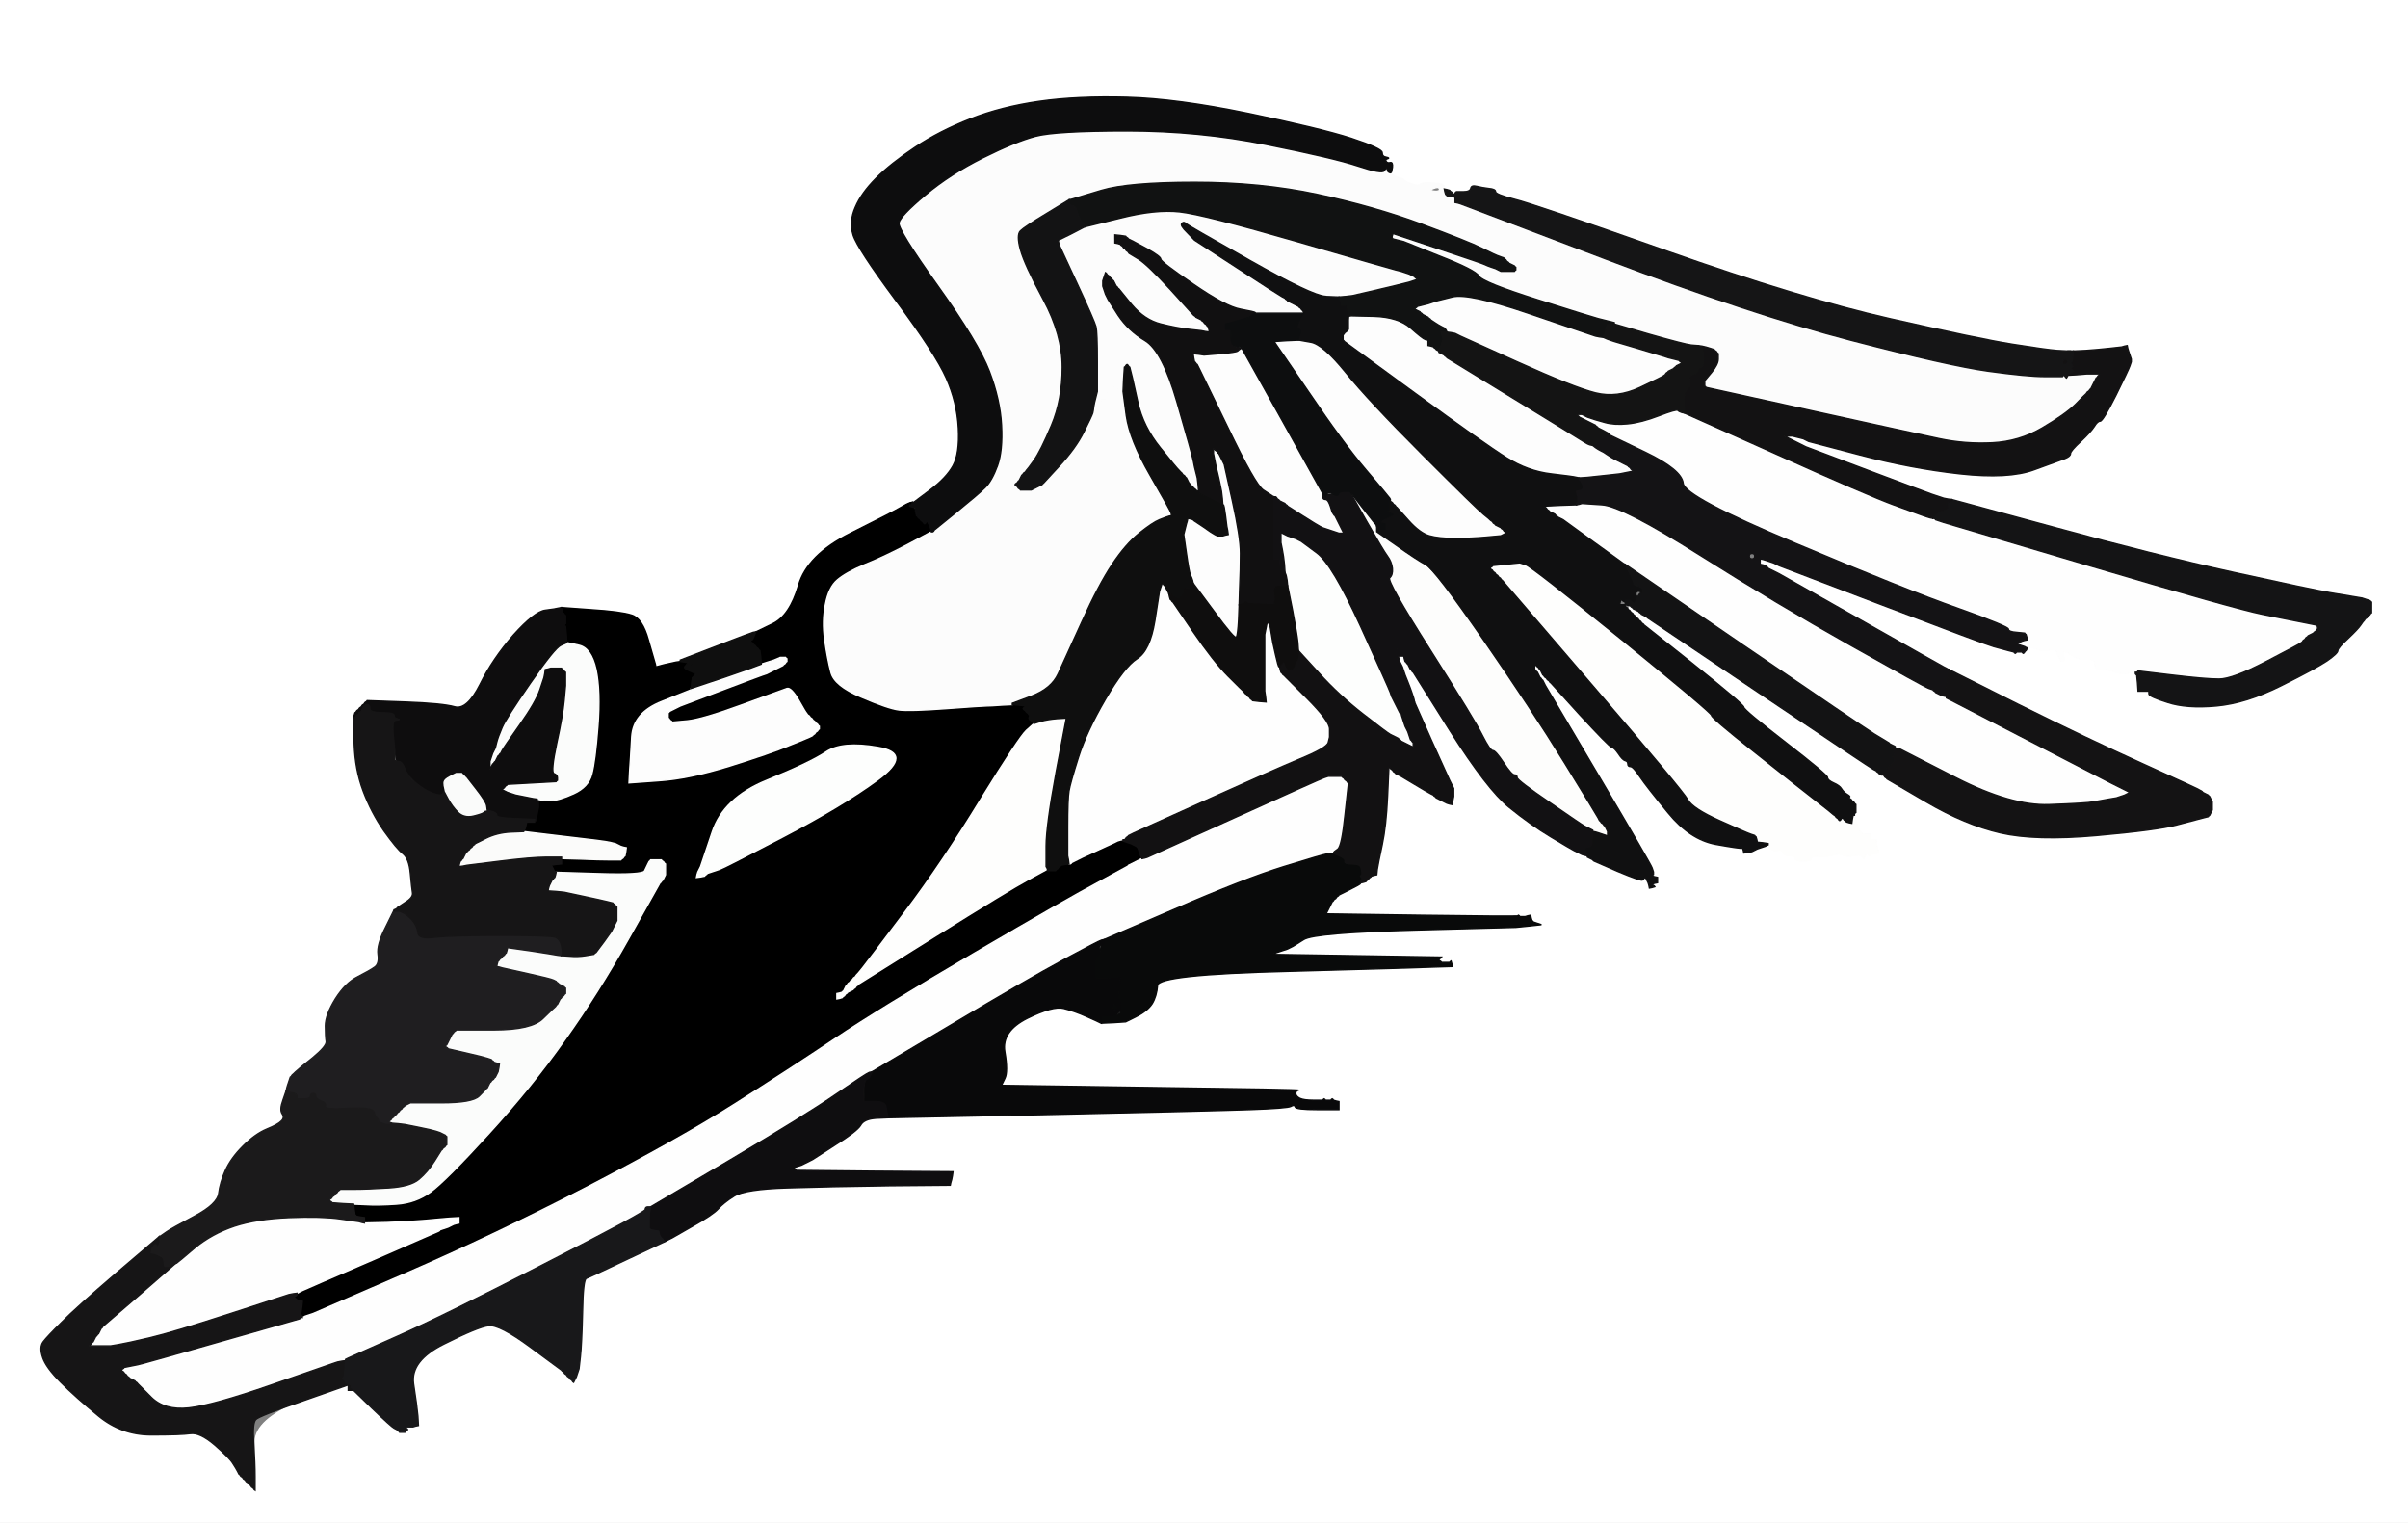 <?xml version="1.0"?><svg width="892" height="564" xmlns="http://www.w3.org/2000/svg">
 <rect width="100%" height="100%" fill="#808080" stroke="none"/>
 <g>
  <title>Layer 1</title>
  <path stroke="#FFFFFF" stroke-width="0.5px" fill="#FFFFFF" fill-rule="evenodd" d="m0,282l0,-282l446,0l446,0l0,282l0,282l-446,0l-446,0l0,-282zm515.2,-218l-0.2,0l1,0.8q1,0.7 2.2,1q1.3,0.2 2,1q0.8,0.7 3,1.4q2.3,0.8 3,0q0.8,-0.7 4.8,-0.4q4,0.2 4,1.2l0,1l1,0.2l1,0.3l0.2,0.3l0.3,0.2l0.3,0.2l0.2,0.3l0.2,0.3l0.3,0.2l0.3,-0.2l0.2,-0.3l0.2,-0.3l0.3,-0.2l2.3,0.5q2.2,0.5 3,-1.5q0.7,-2 2.4,-1.2q1.8,0.7 4.3,1q2.5,0.2 2.5,1.2q0,1 7,2.8q7,1.7 56.5,19.2q49.5,17.5 82.5,25q33,7.5 45.5,9.5q12.5,2 16.5,2.3l4,0.2l0.5,0l0.5,0l0.5,0l0.5,0l4.5,-0.2q4.5,-0.3 9,-0.8l4.5,-0.5l1,-0.3l1,-0.2l0.2,1l0.3,1l0.5,1.5l0.5,1.5l0,0.5l0,0.5l-0.5,1.5q-0.5,1.5 -5.2,11q-4.8,9.5 -5.8,9.5q-1,0 -2.2,2q-1.3,2 -5,5.5q-3.8,3.5 -3.8,4.5q0,1 -2,1.8q-2,0.7 -11.5,4.2q-9.5,3.5 -27.5,1.5q-18,-2 -37,-7l-19,-5l-1,-0.5l-1,-0.5l-2,-0.5l-2,-0.5l-1.5,0l-1.5,0l1,0.5l1,0.5l1,0.5l1,0.5l1,0.5l1,0.5l1,0.5l1,0.5l22.5,8.5q22.5,8.5 24,9l1.5,0.5l1.5,0.5l1.5,0.5l1.5,0.3l1.5,0.2l37.5,10.2q37.5,10.3 67,16.8q29.5,6.5 35.5,7.5q6,1 9,1.5l3,0.5l1.5,0.5l1.5,0.5l0.2,0.3l0.3,0.2l0,2l0,2l-0.3,0.2l-0.2,0.3l-0.2,0.3l-0.3,0.2l-0.3,0.2l-0.2,0.3l-0.2,0.3l-0.3,0.2l-0.3,0.2l-0.2,0.3l-0.2,0.3q-0.3,0.2 -1.3,1.7q-1,1.5 -4.7,5q-3.8,3.5 -3.8,4.5q0,1 -4,3.8q-4,2.7 -17,9.2q-13,6.5 -24,7.5q-11,1 -18,-1.3q-7,-2.2 -7,-3.2l0,-1l-2,0l-2,0l-0.2,-3l-0.3,-3l-0.3,-0.2l-0.2,-0.3l0,-0.3l0,-0.2l-1.5,0.2q-1.5,0.3 -3,0.3q-1.5,0 -4.5,-1q-3,-1 -4.5,-0.7q-1.5,0.2 -1.5,-1.8q0,-2 -3,-1.8q-3,0.3 -4.8,-1q-1.7,-1.2 -3,-1.7q-1.2,-0.5 -0.7,1.5q0.5,2 -0.5,2q-1,0 -1.8,-2.5q-0.7,-2.5 -3,-1.7q-2.2,0.7 -4.7,-0.3q-2.5,-1 -3,-0.7l-0.5,0.2l-0.2,0.5l-0.3,0.5l-0.3,0.2l-0.2,0.3l-0.2,0.3l-0.3,0.2l-0.5,-1q-0.5,-1 -0.8,-1l-0.2,0l-0.2,0.5q-0.3,0.5 -0.6,0.7l-0.2,0.3l-0.2,0.3l-0.3,0.2l-0.3,-0.2l-0.2,-0.3l-2,-0.5q-2,-0.5 -5.5,-1.5q-3.5,-1 -41.5,-15.5l-38,-14.5l-1,-0.5l-1,-0.5l-1.5,-0.5l-1.5,-0.5l-1,-0.3l-1,-0.2l0,1l0,1l1,0.2l1,0.3l0.2,0.3l0.3,0.2l0.3,0.2l0.2,0.3l1,0.5l1,0.5l1,0.5l1,0.5l30,17q30,17 31,17.5l1,0.5l0.5,0.3l0.5,0.2l25.5,12.8q25.5,12.7 46.5,22.2q21,9.5 21.2,9.8l0.3,0.2l0.3,0.2l0.2,0.3l1,0.5l1,0.5l0.2,0.3l0.3,0.2l0.5,1l0.5,1l0,1.5l0,1.5l-0.5,1l-0.5,1l-0.3,0.2l-0.2,0.3l-2,0.5q-2,0.5 -9.5,2.5q-7.5,2 -30,4q-22.5,2 -35.5,-1q-13,-3 -27.5,-11.5l-14.5,-8.5l-0.2,-0.3l-0.3,-0.2l-0.3,-0.2l-0.2,-0.3l-0.2,-0.3l-0.3,-0.2l-0.3,0l-0.2,0l-0.5,-0.2l-0.5,-0.3l-0.2,-0.3l-0.3,-0.2l-0.3,-0.2l-0.2,-0.3l-1,-0.5q-1,-0.5 -42.2,-28.2l-41.3,-27.8l-0.3,-0.2l-0.2,-0.3l-1,-0.5l-1,-0.5l-0.2,-0.3l-0.3,-0.2l-0.3,-0.2l-0.2,-0.3l-1,-0.5l-1,-0.5l-0.2,-0.3l-0.3,-0.2l-0.3,-0.2l-0.2,-0.3l-0.2,-0.3l-0.3,-0.2l0,1l0,1l0.3,0.2l0.2,0.3l0.2,0.3l0.3,0.2l0.3,0.2l0.2,0.3l0.2,0.3l0.3,0.2l0.3,0.2l0.2,0.3l0.2,0.3l0.3,0.2l0.3,0.2l0.2,0.3l0.2,0.3l0.3,0.2l0.3,0.2l0.2,0.3l0.2,0.3l0.3,0.2l0.3,0.2l0.2,0.3l18.5,14.7q18.5,14.8 18.5,15.8q0,1 15.5,13q15.5,12 15.5,13q0,1 2.2,2q2.3,1 3,2.2q0.8,1.3 2,2q1.3,0.8 1,1l-0.2,0.3l0.2,0.3l0.3,0.2l0.3,0.2l0.2,0.3l0.2,0.3l0.3,0.2l0.3,0.2l0.2,0.3l0.2,0.3l0.3,0.2l0,1.5l0,1.5l-0.3,0.2l-0.2,0.3l0,0.3l0,0.2l1,3.5q1,3.5 3,3.5l2,0l0,1l0,1l1,0l1,0l0.2,1.5l0.3,1.5l0.3,1l0.2,1l-1.5,0.2l-1.5,0.3l-0.2,0.3l-0.3,0.2l-0.3,-0.2l-0.2,-0.3l-0.2,-0.3l-0.3,-0.2l-0.5,1l-0.5,1l-0.3,-0.2q-0.2,-0.3 -0.7,-0.8q-0.5,-0.5 -3,0q-2.5,0.5 -3.7,-0.2q-1.3,-0.8 -4,0q-2.8,0.7 -5.3,0.4q-2.5,-0.2 -2.5,0.8q0,1 -3,1q-3,0 -3,-1q0,-1 -2,-1q-2,0 -2.5,-1.2q-0.5,-1.3 -2,-0.8q-1.5,0.5 -2.5,-0.8l-1,-1.2l-0.5,0.2l-0.5,0.3l-1.5,0.5l-1.5,0.5l-1,0.5l-1,0.5l-1.5,0.3l-1.5,0.2l-0.2,-1q-0.3,-1 -0.6,-0.8q-0.2,0.3 -9.7,-1.4q-9.5,-1.8 -17.5,-11.6q-8,-9.7 -10.5,-13.4q-2.5,-3.8 -3.5,-3.8q-1,0 -1,-1q0,-1 -1,-1.2q-1,-0.3 -2.5,-2.6q-1.5,-2.2 -2.5,-2.4q-1,-0.3 -11.8,-12l-10.7,-11.8l-0.3,-0.2l-0.2,-0.3l-0.2,-0.3l-0.3,-0.2l-0.3,-0.2l-0.2,-0.3l-0.2,-0.3l-0.3,-0.2l-0.3,-0.2l-0.2,-0.3l-0.2,-0.3l-0.3,-0.2l-0.5,-1l-0.5,-1l-0.3,-0.2l-0.2,-0.3l-0.2,-0.3l-0.3,-0.2l-0.3,-0.2l-0.2,-0.3l-0.2,-0.3l-0.3,-0.2l0,1l0,1l0.3,0.2l0.2,0.3l0.2,0.3l0.3,0.2l0.5,1l0.5,1l0.3,0.2l0.2,0.3l0.2,0.3l0.3,0.2l0.5,1l0.5,1l19.5,33q19.5,33 20,34.5l0.5,1.5l0,0.5l0,0.5l-0.3,0.2l-0.2,0.3l1,0.3l1,0.2l0,1l0,1l-1,0.2l-1,0.3l0.2,0.3l0.3,0.2l0.3,0.2l0.2,0.3l-1,0.3l-1,0.2l-0.2,-1l-0.3,-1l-0.5,-1l-0.5,-1l-0.3,0.2q-0.2,0.3 -0.7,0.8q-0.5,0.5 -9.3,-3.2l-8.7,-3.8l-0.3,-0.2l-0.2,-0.3l-1,-0.5l-1,-0.5l0,-0.3l0,-0.2l-1,-0.2l-1,-0.3l-1,-0.5l-1,-0.5l-1,-0.5q-1,-0.5 -8.5,-5q-7.5,-4.5 -15.5,-11q-8,-6.5 -21.8,-28.2l-13.7,-21.8l-0.3,-0.2l-0.2,-0.3l-0.2,-0.3l-0.3,-0.2l-0.5,-1l-0.5,-1l-0.3,-0.2l-0.2,-0.3l-0.2,-0.3l-0.3,-0.2l-0.3,-1l-0.2,-1l-1,0l-1,0l0.2,1l0.3,1l0.5,1l0.5,1l0.5,1.5l0.5,1.5l1,2.5q1,2.5 1.5,4l0.5,1.5l0.3,1l0.2,1l6.2,14q6.3,14 6.8,15l0.5,1l0.5,1l0.5,1l0,1.5l0,1.5l-0.3,1.5l-0.2,1.5l-1,-0.2l-1,-0.3l-1,-0.5l-1,-0.5l-1,-0.5l-1,-0.5l-0.2,-0.3l-0.3,-0.2l-0.3,-0.2l-0.2,-0.3l-1,-0.5q-1,-0.5 -6,-3.5l-5,-3l-1,-0.5l-1,-0.5l-0.2,-0.3l-0.3,-0.2l-0.3,-0.2l-0.2,-0.3l-0.2,-0.3l-0.3,-0.2l-0.3,-0.2l-0.2,-0.3l-0.2,-0.3l-0.3,-0.2l-0.5,11q-0.5,11 -2,18q-1.5,7 -1.8,9l-0.2,2l-1,0.2l-1,0.3l-0.2,0.3l-0.3,0.2l-0.3,0.2l-0.2,0.3l-0.2,0.3l-0.3,0.2l-0.3,0.2l-0.2,0.3l-1,0.3l-1,0.2l0,0.2q0,0.3 -4,2.3l-4,2l-0.2,0.3l-0.3,0.2l-0.3,0.2l-0.2,0.3l-0.2,0.3l-0.3,0.2l-0.3,0.2l-0.2,0.3l-0.2,0.3l-0.3,0.2l-0.5,1l-0.5,1l-0.5,1l-0.5,1l-0.3,0.2l-0.2,0.3l35.5,0.5q35.5,0.5 35.7,0.2l0.3,-0.2l0.3,0.2l0.2,0.3l1,0l1,0l1,-0.3l1,-0.2l0.2,1l0.3,1l0.3,0.2l0.2,0.3l1.5,0.5l1.5,0.5l-4.5,0.5q-4.5,0.5 -5,0.5q-0.5,0 -37.5,1q-37,1 -41,3.5l-4,2.5l-1,0.5l-1,0.5l-1.5,0.5l-1.5,0.5l-1.5,0.5l-1.5,0.5l31.5,0.5l31.5,0.5l-0.2,0.3l-0.3,0.2l-0.3,0.2l-0.2,0.3l0.2,0.3l0.3,0.2l0.3,0.2l0.2,0.3l1.5,0l1.5,0l0.2,-0.3l0.3,-0.2l0.3,1l0.2,1l-6.5,0.2q-6.5,0.3 -54.5,1.6q-48,1.2 -48.2,5.2q-0.3,4 -2,6.8q-1.8,2.7 -5.8,4.7l-4,2l-4.5,0.3l-4.5,0.2l-0.5,-0.2q-0.5,-0.3 -5,-2.3q-4.5,-2 -8.5,-3q-4,-1 -13.5,3.7q-9.5,4.8 -8.3,12.3q1.3,7.5 0,10l-1.2,2.5l55.5,0.8q55.5,0.7 54.5,1q-1,0.2 -1,1.2q0,1 1.5,1.8q1.5,0.7 5,0.7l3.5,0l0.2,-0.3l0.3,-0.2l0.3,0.2l0.2,0.3l1,0l1,0l0.2,-0.3l0.3,-0.2l0.3,0.2l0.2,0.3l1,0.3l1,0.2l0,1.5l0,1.5l-8,0q-8,0 -8.2,-1q-0.3,-1 -1.6,-0.2q-1.2,0.7 -15.2,1.2q-14,0.5 -74,1.8l-60,1.2l-4.5,0.2q-4.5,0.3 -5.7,2.6q-1.3,2.2 -9.6,7.4l-8.2,5.3l-1,0.5l-1,0.5l-1,0.5l-1,0.5l-1.5,0.5l-1.5,0.5l0.2,0.3l0.3,0.2l0.3,0.2l0.2,0.3l29,0.3l29,0.2l-0.2,1.5l-0.3,1.5l-0.3,1l-0.2,1l-22.5,0.2q-22.5,0.3 -38,0.8q-15.5,0.5 -19.5,3q-4,2.5 -6,4.8q-2,2.2 -9.5,6.4l-7.5,4.3l-1,0.5l-1,0.5l-0.5,0.3l-0.5,0.2l-13.8,6.5q-13.7,6.5 -15,7q-1.2,0.5 -1.4,12.5q-0.3,12 -0.8,16.5l-0.5,4.5l-0.5,1.5l-0.5,1.5l-0.5,1l-0.5,1l-0.3,-0.2l-0.2,-0.3l-0.2,-0.3l-0.3,-0.2l-0.3,-0.2l-0.2,-0.3l-0.2,-0.3l-0.3,-0.2l-0.3,-0.2l-0.2,-0.3l-0.2,-0.3l-0.3,-0.2l-0.3,-0.2l-0.2,-0.3l-0.2,-0.3l-0.3,-0.2l-0.3,-0.2l-0.2,-0.3l-11.5,-8.5q-11.5,-8.5 -15.5,-8q-4,0.5 -16.5,6.8q-12.5,6.2 -11.3,14.7q1.3,8.5 1.6,12l0.2,3.5l-1,0.2l-1,0.3l-0.5,0l-0.5,0l-1,0l-1,0l0.2,0.3l0.3,0.2l0.3,0.2l0.2,0.3l-0.2,0.3l-0.3,0.2l-0.3,0.2l-0.2,0.3l-1,0l-1,0l-0.2,-0.3l-0.3,-0.2l-0.3,-0.2l-0.2,-0.3l-1,-0.5q-1,-0.5 -8,-7.2l-7,-6.8l-0.5,-0.2q-0.5,-0.3 -0.5,-0.6l0,-0.2l-0.5,-0.2q-0.5,-0.3 -1,-1l-0.5,-0.8l-16.8,7q-16.7,7 -16.7,15q0,8 0,13l0,5l-0.3,-0.2l-0.2,-0.3l-0.2,-0.3l-0.3,-0.2l-0.3,-0.2l-0.2,-0.3l-0.2,-0.3l-0.3,-0.2l-0.3,-0.2l-0.2,-0.3l-0.2,-0.3l-0.3,-0.2l-0.3,-0.2l-0.2,-0.3l-0.2,-0.3l-0.3,-0.2l-0.3,-0.2l-0.2,-0.3l-0.2,-0.3l-0.3,-0.2l-0.3,-0.2l-0.2,-0.3l-0.2,-0.3l-0.3,-0.2l-0.5,-1q-0.5,-1 -1.8,-3q-1.2,-2 -6.7,-6.8q-5.5,-4.7 -9,-4.2q-3.5,0.5 -14.5,0.5q-11,0 -19.5,-7q-8.5,-7 -14,-12.5q-5.5,-5.5 -6.7,-9.2q-1.3,-3.8 0.2,-5.8q1.5,-2 6.8,-7.2q5.2,-5.3 20.7,-18.6l15.5,-13.2l0.5,-0.2q0.5,-0.3 2.3,-1.6q1.7,-1.2 10.2,-5.7q8.5,-4.5 9,-8.5q0.5,-4 2.5,-8.5q2,-4.5 6.5,-9q4.5,-4.5 8.8,-6.3q4.2,-1.7 5.4,-3q1.3,-1.2 0.3,-2.7q-1,-1.5 0.3,-5l1.2,-3.5l0.2,-1l0.3,-1l0.5,-1.5l0.5,-1.5l0.3,-0.2l0.2,-0.3l0.2,-0.3q0.3,-0.2 1.3,-1.2q1,-1 6.3,-5.2q5.2,-4.3 5,-6q-0.3,-1.8 -0.3,-5.8q0,-4 3.7,-10q3.8,-6 8.3,-8.2q4.5,-2.3 6.3,-3.6q1.7,-1.2 1.2,-4.7q-0.5,-3.5 2.8,-10l3.2,-6.5l0.5,-0.2l0.5,-0.3l0.2,-0.3q0.3,-0.2 3,-2q2.8,-1.7 2.6,-3.4q-0.3,-1.8 -0.8,-7.3q-0.5,-5.5 -2.8,-7.3q-2.2,-1.7 -7,-8.4q-4.7,-6.8 -7.7,-14.8q-3,-8 -3.3,-17.5l-0.2,-9.5l0.2,-0.5q0.3,-0.5 0.6,-0.5l0.2,0l0.2,-0.5q0.3,-0.5 0.6,-0.5l0.2,0l0.2,-0.5q0.3,-0.5 0.6,-0.5l0.2,0l0.2,-1l0.3,-1l0.3,-0.2l0.2,-0.3l0.2,-0.3l0.3,-0.2l0.3,-0.2l0.2,-0.3l14,0.5q14,0.5 18.5,1.8q4.5,1.2 9.3,-8.3q4.7,-9.5 12.4,-18.3q7.8,-8.7 11.8,-9.2q4,-0.5 5,-0.8l1,-0.2l11,0.8q11,0.7 15,2q4,1.2 6.2,9.2q2.3,8 2.6,9l0.2,1l3,-0.8q3,-0.7 4.5,-1l1.5,-0.2l0,-0.2l0,-0.3l12.5,-4.5q12.5,-4.5 13.5,-4.8l1,-0.2l0,-0.2q0,-0.3 0.5,-0.6l0.5,-0.2l6.2,-3q6.3,-3 9.6,-14.2q3.2,-11.3 19.2,-19.3q16,-8 18,-9q2,-1 3,-1.3l1,-0.2l0,-0.2q0,-0.3 0.5,-0.6l0.5,-0.2l0.2,0l0.3,0l6,-4.5q6,-4.5 8.5,-9q2.5,-4.5 2,-14q-0.5,-9.5 -4.5,-18.5q-4,-9 -18.5,-28.5q-14.5,-19.5 -16,-24.5q-1.5,-5 0.8,-10.2q2.2,-5.3 7.7,-10.8q5.5,-5.5 14.5,-11.5q9,-6 20.5,-10.5q11.5,-4.5 25.5,-6.5q14,-2 32.5,-1.5q18.5,0.5 45,6q26.5,5.5 38,9.2q11.5,3.8 11.5,5.3q0,1.5 1.5,1.7q1.5,0.3 0.5,0.6q-1,0.2 -0.5,1q0.5,0.7 1.5,0.4q1,-0.2 0.8,1.8q-0.3,2 -0.6,2z" id="svg_1"/>
  <path stroke="#000000" stroke-width="0.5px" fill="#000000" fill-rule="evenodd" d="m337,186.2l1,-0.2l0.2,1q0.3,1 0.8,2.5l0.5,1.5l0.3,0.2l0.2,0.3l0.2,0.3l0.3,0.2l0.3,0.2l0.2,0.3l0.2,0.3l0.3,0.2l0.3,0.2l0.2,0.3l0.2,0.3l0.3,0.2l0.3,-0.2l0.2,-0.3l0.2,-0.3l0.3,-0.2l0.5,1l0.5,1l0.3,1l0.2,1l-9,4.8q-9,4.7 -15.8,7.4q-6.7,2.8 -10,5.6q-3.2,2.7 -4.4,9q-1.3,6.2 -0.3,13.2q1,7 2.3,12q1.2,5 11.2,9.2q10,4.3 14,4.8q4,0.5 17.5,-0.5q13.5,-1 15,-1q1.5,0 5.5,-0.3l4,-0.2l2.5,0.2l2.5,0.3l-0.2,0.3l-0.3,0.2l-0.3,0.2l-0.2,0.3l0.2,0.3l0.3,0.2l0.3,0.2l0.2,0.3l0.2,0.3l0.3,0.2l0.3,0.2l0.2,0.3l0.2,0.3l0.3,0.2l-0.3,0.8q-0.2,0.7 0.8,1.2q1,0.5 1,0.8l0,0.2l-2.8,2.5q-2.7,2.5 -17,25.7q-14.2,23.3 -28,41.6q-13.7,18.2 -15.7,20.7q-2,2.5 -2.3,2.7l-0.2,0.3l-0.2,0.3l-0.3,0.2l-0.3,0.2l-0.2,0.3l-0.2,0.3l-0.3,0.2l-0.3,0.2l-0.2,0.3l-0.2,0.3l-0.3,0.2l-0.3,0.2l-0.2,0.3l-0.2,0.3l-0.3,0.2l-0.5,1l-0.5,1l0,1l0,1l0.3,-0.2l0.2,-0.3l0.2,-0.3l0.3,-0.2l0.3,-0.2l0.2,-0.3l1,-0.5l1,-0.5l0.2,-0.3l0.3,-0.2l0.3,-0.2l0.2,-0.3l0.2,-0.3l0.3,-0.2l0.3,-0.2l0.2,-0.3l28,-17.5q28,-17.5 34.5,-21q6.5,-3.5 7,-3.8l0.5,-0.2l0,0.2l0,0.3l1.5,0l1.5,0l0.2,-0.3l0.3,-0.2l0.3,-0.2l0.2,-0.3l0.2,-0.3l0.3,-0.2l0.3,-0.2l0.2,-0.3l1.5,-0.3l1.5,-0.2l0.2,0l0.3,0l0.3,-0.2l0.2,-0.3l1,-0.5l1,-0.5l1,-0.5l1,-0.5l5.5,-2.5q5.5,-2.5 6.5,-3l1,-0.5l1,-0.3l1,-0.2l0,0.2l0,0.3l1.5,0.5l1.5,0.5l1,0.5l1,0.5l0.2,0.3l0.3,0.2l0.5,1.5l0.5,1.5l0.3,0.5l0.2,0.5l-0.5,0.2l-0.5,0.3l-1,0.5l-1,0.5l-1,0.5l-1,0.5l-0.2,0.3q-0.3,0.2 -11,6q-10.8,5.7 -45.8,26.2q-35,20.5 -51.8,31.8q-16.7,11.2 -37.2,24.2q-20.5,13 -54.8,30.8q-34.2,17.7 -67.7,32.2l-33.5,14.5l-1.5,0.5l-1.5,0.5l-0.5,0.3l-0.5,0.2l-0.2,-0.5l-0.3,-0.5l-0.3,-0.2l-0.2,-0.3l0.2,-0.3l0.3,-0.2l0.3,-1l0.2,-1l-1,0l-1,0l-0.2,-1.5l-0.3,-1.5l-0.3,-0.2l-0.2,-0.3l0.2,-0.3l0.3,-0.2l0.3,-0.2l0.2,-0.3l0,-0.3l0,-0.2l0.5,-0.2l0.5,-0.3l1,-0.5q1,-0.5 25.8,-11.2l24.7,-10.8l0.3,-0.2l0.2,-0.3l1.5,-0.5l1.5,-0.5l1,-0.5l1,-0.5l1,-0.3l1,-0.2l0,-1l0,-1l-3.5,0.2l-3.5,0.3l-5.5,0.5q-5.5,0.5 -14,0.8l-8.5,0.2l-0.2,-0.5l-0.3,-0.5l-0.3,0l-0.2,0l0,-0.2l0,-0.3l-1,-0.5l-1,-0.5l-0.2,-0.3l-0.3,-0.2l-0.3,-2l-0.2,-2l4.5,0.2q4.5,0.3 11.5,-0.2q7,-0.5 12.5,-4.5q5.5,-4 21.5,-21.5q16,-17.5 28.2,-34.8q12.3,-17.2 23.8,-37.7l11.5,-20.5l0.3,-0.2l0.2,-0.3l0.2,-0.3l0.3,-0.2l0.5,-1l0.5,-1l0,-2l0,-2l-0.3,-0.2l-0.2,-0.3l-0.2,-0.3l-0.3,-0.2l-0.3,-0.2l-0.2,-0.3l-2,0l-2,0l-0.2,0.3l-0.3,0.2l-0.5,1q-0.5,1 -1.2,2.5q-0.8,1.5 -16.8,1l-16,-0.5l-0.2,0l-0.3,0l-0.5,-1l-0.5,-1l-0.3,-0.2l-0.2,-0.3l2,-0.3l2,-0.2l0,-1l0,-1l7,0.2q7,0.3 11,0.3l4,0l0.2,-0.3l0.3,-0.2l0.3,-0.2l0.2,-0.3l0.2,-0.3l0.3,-0.2l0.3,-1.5l0.2,-1.5l-1,-0.2l-1,-0.3l-1,-0.5l-1,-0.5l-2,-0.5q-2,-0.5 -17,-2.2l-15,-1.8l-0.2,0l-0.3,0l0,-1l0,-1l0.3,-0.2l0.2,-0.3l-0.2,-0.3l-0.3,-0.2l-0.3,-0.2l-0.2,-0.3l2,-0.3l2,-0.2l0,0.2l0,0.3l0.5,0l0.5,0l0,-0.3l0,-0.2l0.2,0l0.3,0l0.5,-2.5l0.5,-2.5l0,-1l0,-1l-0.3,-0.2l-0.2,-0.3l0,-0.3l0,-0.2l1,0.2q1,0.3 4,0.3q3,0 8.5,-2.5q5.5,-2.5 6.7,-7.2q1.3,-4.8 2.3,-17.8q1,-13 -0.7,-21q-1.8,-8 -6.3,-9l-4.5,-1l-0.2,-3l-0.3,-3l-0.3,-0.2l-0.2,-0.3l0.2,-0.3l0.3,-0.2l0,-1.5l0,-1.5l-0.3,-0.2l-0.2,-0.3l-0.2,-0.3l-0.3,-0.2l-0.3,-1l-0.2,-1l11,0.8q11,0.7 15,2q4,1.2 6.2,9.2q2.3,8 2.6,9l0.2,1l3,-0.8q3,-0.7 4.5,-1l1.5,-0.2l1.5,0.2l1.5,0.3l-0.2,0.3l-0.3,0.2l-0.7,0.8q-0.8,0.7 0.2,0.7l1,0l0.2,-0.3l0.3,-0.2l0.3,-0.2l0.2,-0.3l0.2,-0.3l0.3,-0.2l0.5,1.5l0.5,1.5l0,0.5l0,0.5l-0.3,0.2l-0.2,0.3l-0.2,0.3l-0.3,0.2l-0.3,2l-0.2,2l0,0.2l0,0.3l-10.8,4.3q-10.7,4.2 -11.2,13.2q-0.5,9 -0.8,13l-0.2,4l11,-0.8q11,-0.7 26.2,-5.4q15.3,-4.8 22,-7.6q6.8,-2.7 7.8,-3.2l1,-0.5l0.2,-0.3l0.3,-0.2l0.3,-0.2l0.2,-0.3l0.2,-0.3l0.3,-0.2l0.3,-0.2l0.2,-0.3l0.2,-0.3l0.3,-0.2l0,-0.5l0,-0.5l-0.3,-0.2l-0.2,-0.3l-0.2,-0.3l-0.3,-0.2l-0.3,-0.2l-0.2,-0.3l-0.2,-0.3l-0.3,-0.2l-0.3,-0.2l-0.2,-0.3l-0.2,-0.3l-0.3,-0.2l-0.3,-0.2l-0.2,-0.3l-0.2,-0.3l-0.3,-0.2l-0.3,-0.2l-0.2,-0.3l-0.2,-0.3q-0.3,-0.2 -3,-5q-2.8,-4.7 -4.3,-4.2q-1.5,0.5 -16.5,6q-15,5.5 -20.5,6l-5.5,0.5l-0.2,-0.3l-0.3,-0.2l-0.3,-0.2l-0.2,-0.3l-0.2,-0.3l-0.3,-0.2l0,-1l0,-1l0.3,-0.2l0.2,-0.3l1,-0.5l1,-0.5l1,-0.5l1,-0.5l14.5,-5.5q14.5,-5.5 16,-6l1.5,-0.5l1,-0.5l1,-0.5l1,-0.5l1,-0.5l1,-0.5l1,-0.5l0.2,-0.3l0.3,-0.2l0.3,-0.2l0.2,-0.3l0.2,-0.3l0.3,-0.2l0,-0.5l0,-0.5l-0.3,-0.2l-0.2,-0.3l-1,0l-1,0l-1,0.5q-1,0.5 -3.5,1.2l-2.5,0.8l0,-0.2q0,-0.3 -0.2,-2.6l-0.3,-2.2l-0.3,-0.2l-0.2,-0.3l-0.2,-0.3l-0.3,-0.2l-0.3,-0.2l-0.2,-0.3l-0.2,-0.3l-0.3,-0.2l-0.3,-0.2l-0.2,-0.3l-0.2,-0.3l-0.3,-0.2l-0.3,-0.2l-0.2,-0.3l0.2,-0.3l0.3,-0.2l0.3,-1l0.2,-1l0.2,0l0.3,0l0.3,-0.5l0.2,-0.5l6.2,-3q6.3,-3 9.6,-14.2q3.2,-11.3 19.2,-19.3q16,-8 18.5,-9.5q2.5,-1.5 3.5,-1.8zm-70.5,135.8l-1.5,0.5l-1.5,0.5l-1.5,0.5l-0.2,0.3l-0.3,0.2l-0.3,0.2l-0.2,0.3l-1.5,0.3l-1.5,0.2l0.2,-1l0.3,-1l0.5,-1l0.5,-1l4.3,-12.8q4.2,-12.7 20.2,-19.2q16,-6.5 22,-10.5q6,-4 19.2,-1.7q13.3,2.2 0,12q-13.2,9.7 -35.2,21.2q-22,11.5 -23.5,12z" id="svg_2"/>
  <path stroke="#FEFEFE" stroke-width="0.5px" fill="#FEFEFE" fill-rule="evenodd" d="m490.5,288l1.5,-0.5l2.5,0l2.5,0l0.2,0.3l0.3,0.2l0.3,0.2l0.2,0.3l0.2,0.3l0.3,0.2l0.3,0.2l0.2,0.3l0.2,0.3l0.3,0.2l-1.3,11.8q-1.2,11.7 -2.7,12.7q-1.5,1 -1.5,1.3l0,0.2l-2,0.2q-2,0.3 -16.5,4.8q-14.5,4.5 -40.5,15.8l-26,11.2l-0.5,0.2q-0.5,0.3 -0.5,0.6l0,0.2l-1,0.2q-1,0.3 -13.5,6.8q-12.5,6.5 -41.5,23.8l-29,17.2l-0.2,0q-0.3,0 -0.6,0.5l-0.2,0.5l-0.2,0q-0.3,0 -0.6,0.5l-0.2,0.5l-1,0.2q-1,0.3 -11.2,7q-10.3,6.8 -39,23.8l-28.8,17l-0.2,0q-0.3,0 -0.6,0.5l-0.2,0.5l-32.5,17.2q-32.5,17.3 -55,27.3q-22.5,10 -23.5,10.5l-1,0.5l0,0.3l0,0.2l-1.5,0.2l-1.5,0.3l-1.5,0.5q-1.5,0.5 -23,8q-21.5,7.5 -30.5,8.5q-9,1 -14,-4l-5,-5l-0.2,-0.3l-0.3,-0.2l-0.3,-0.2l-0.2,-0.3l-1,-0.5l-1,-0.5l-0.2,-0.3l-0.3,-0.2l-0.3,-0.2l-0.2,-0.3l-0.2,-0.3l-0.3,-0.2l-0.3,-0.2l-0.2,-0.3l-0.2,-0.3l-0.3,-0.2l-0.3,-0.2l-0.2,-0.3l0.2,-0.3l0.3,-0.2l0.3,-0.2l0.2,-0.3l2.5,-0.5l2.5,-0.5l2,-0.5q2,-0.5 30,-8.5l28,-8l0.2,-0.3l0.3,-0.2l0.3,0l0.2,0l0.5,-0.2l0.5,-0.3l1.5,-0.5l1.5,-0.5l33.5,-14.5q33.5,-14.5 67.7,-32.2q34.3,-17.8 54.8,-30.8q20.5,-13 37.2,-24.2q16.8,-11.3 51.8,-31.8q35,-20.5 45.8,-26.2q10.7,-5.8 11,-6l0.2,-0.3l1,-0.5l1,-0.5l1,-0.5l1,-0.5l0.5,-0.3l0.5,-0.2l1,-0.2l1,-0.3l32,-14.5q32,-14.5 33.5,-15z" id="svg_3"/>
  <path stroke="#FEFEFE" stroke-width="0.5px" fill="#FEFEFE" fill-rule="evenodd" d="m622,151.8l1,0.2l0,0.2q0,0.3 0.5,0.6l0.5,0.2l34,15.2q34,15.3 43.5,18.8q9.5,3.5 11,4l1.5,0.5l1,0.3l1,0.2l0.2,0l0.3,0l0.3,0.2l0.2,0.3l1.5,0.5l1.5,0.5l54,16q54,16 64,18q10,2 12.5,2.5l2.5,0.5l2.5,0.5l2.5,0.5l0.2,0.3l0.3,0.2l0,0.5l0,0.5l-0.3,0.2l-0.2,0.3l-0.2,0.3l-0.3,0.2l-0.3,0.2l-0.2,0.3l-1,0.5l-1,0.5l-0.2,0.3l-0.3,0.2l-0.3,0.2l-0.2,0.3l-0.2,0.3l-0.3,0.2l-0.3,0.2l-0.2,0.3l-0.2,0.3l-0.3,0.2l-0.3,0.2q-0.2,0.3 -12.7,6.8q-12.5,6.5 -17.5,6.5q-5,0 -17.5,-1.5l-12.5,-1.5l-0.2,0.3l-0.3,0.2l-0.3,0l-0.2,0l-1.5,0.2q-1.5,0.3 -3,0.3q-1.5,0 -4.5,-1q-3,-1 -4.5,-0.7q-1.5,0.2 -1.5,-1.8q0,-2 -3,-1.8q-3,0.3 -4.8,-1q-1.7,-1.2 -3,-1.7q-1.2,-0.5 -0.7,1.5q0.5,2 -0.5,2q-1,0 -1.8,-2.5q-0.7,-2.5 -3,-1.7q-2.2,0.7 -4.7,-0.3q-2.5,-1 -3,-0.7l-0.5,0.2l-0.5,-0.2l-0.5,-0.3l-1,0q-1,0 -1,0.3l0,0.2l-0.2,0q-0.3,0 -0.6,-1q-0.2,-1 0.8,-1q1,0 0.8,-1.5q-0.3,-1.5 -1,-2q-0.8,-0.5 -0.8,0.5q0,1 -1,1q-1,0 -1.5,-2q-0.5,-2 -19.5,-8.8q-19,-6.7 -60,-24q-41,-17.2 -41.5,-22.2q-0.5,-5 -14,-11.5l-13.5,-6.5l0,-0.2q0,-0.3 -2,-1.3l-2,-1l-0.2,-0.3l-0.3,-0.2l-0.3,-0.2l-0.2,-0.3l-1,-0.5l-1,-0.5l-1,-0.5l-1,-0.5l-1,-0.5l-1,-0.5l-0.2,-0.3l-0.3,-0.2l-0.3,-0.2l-0.2,-0.3l1,0l1,0l1,0.5l1,0.5l1.5,0.5l1.5,0.5l3.5,1q3.5,1 8.5,0.5q5,-0.5 11.5,-3q6.5,-2.5 7.5,-2.2z" id="svg_4"/>
  <path stroke="#FEFEFE" stroke-width="0.5px" fill="#FEFEFE" fill-rule="evenodd" d="m430,217.5l0.5,-1.5l0.3,0.2l0.2,0.3l0.2,0.3l0.3,0.2l0.5,1q0.5,1 0.8,1.5l0.2,0.5l0.2,1l0.3,1l0.3,0.2l0.2,0.3l0.2,0.3l0.3,0.2l7.5,11q7.5,11 13,16.5q5.5,5.5 5.8,5.7l0.2,0.3l0.2,0.3l0.3,0.2l0.3,0.2l0.2,0.3l0.2,0.3l0.3,0.2l0.3,0.2l0.2,0.3l0.2,0.3l0.3,0.2l0.3,0.2l0.2,0.3l2.5,0.3l2.5,0.2l-0.2,-2l-0.3,-2l0,-10.5l0,-10.5l0.5,-2.5l0.5,-2.5l0.5,1l0.5,1l0.5,3l0.5,3l1,4.5q1,4.5 1.3,4.5l0.2,0l0.2,1l0.3,1l0.3,0.2l0.2,0.3l0.2,0.3l0.3,0.2l8.5,8.5q8.5,8.5 8.5,11.5l0,3l-0.5,2q-0.5,2 -10.8,6.2q-10.2,4.3 -35.7,15.8l-25.5,11.5l-1,0.5l-1,0.5l-0.2,0.3l-0.3,0.2l-0.3,0.2l-0.2,0.3l-0.2,0.3l-0.3,0.2l-0.3,0l-0.2,0l-1,0.2l-1,0.3l-1,0.5q-1,0.5 -6.5,3l-5.5,2.5l-1,0.5l-1,0.5l-1,0.5l-1,0.5l-0.2,0.3l-0.3,0.2l-0.3,0l-0.2,0l-0.2,-1.5l-0.3,-1.5l0,-10.5q0,-10.5 0.5,-13.5q0.5,-3 3.5,-12.5q3,-9.5 10,-21.5q7,-12 11.7,-15q4.8,-3 6.6,-14l1.7,-11l0.5,-1.5z" id="svg_5"/>
  <path stroke="#FEFEFE" stroke-width="0.5px" fill="#FEFEFE" fill-rule="evenodd" d="m585,186.8l1,-0.3l7.5,0.5q7.5,0.5 36,18.5q28.5,18 56,33.5q27.5,15.5 29,16l1.5,0.5l0.2,0.3l0.3,0.2l0.3,0.2l0.2,0.3l1,0.5l1,0.5l1,0.3l1,0.2l0,0.2l0,0.3l1,0.5l1,0.5l29,15q29,15 30,15.5l1,0.5l1,0.5l1,0.5l1,0.5l1,0.5l1,0.5l1,0.5l-1,0.5l-1,0.5l-1.5,0.5l-1.5,0.5l-3,0.5q-3,0.5 -5.5,1q-2.5,0.5 -16.5,1q-14,0.5 -34.5,-10l-20.5,-10.5l-1,-0.3l-1,-0.2l0,-0.2l0,-0.3l-1,-0.5l-1,-0.5l-0.2,-0.3q-0.3,-0.2 -5.6,-3.4q-5.2,-3.3 -48.7,-33l-43.5,-29.8l-0.5,-0.2q-0.5,-0.3 -11.5,-8.3l-11,-8l-1,-0.5l-1,-0.5l-0.2,-0.3l-0.3,-0.2l-0.3,-0.2l-0.2,-0.3l-1,-0.5l-1,-0.5l-0.2,-0.3l-0.3,-0.2l-0.3,-0.2l-0.2,-0.3l-0.2,-0.3l-0.3,-0.2l-0.3,-0.2l-0.2,-0.3l6,-0.3l6,-0.2l1,-0.2z" id="svg_6"/>
  <path stroke="#FEFEFE" stroke-width="0.5px" fill="#FEFEFE" fill-rule="evenodd" d="m116.5,451.2l17.5,0.8l0,0.2q0,0.3 0.5,0.6l0.5,0.2l8.5,-0.2q8.5,-0.3 14,-0.8l5.5,-0.5l3.5,-0.3l3.5,-0.2l0,1l0,1l-1,0.2l-1,0.3l-1,0.5l-1,0.5l-1.5,0.5l-1.5,0.5l-0.2,0.3l-0.3,0.2l-24.7,10.8q-24.8,10.7 -25.8,11.2l-1,0.5l-0.5,0.3l-0.5,0.2l-1.5,0.2l-1.5,0.3l-21.5,7q-21.5,7 -30,9q-8.5,2 -11.5,2.5l-3,0.5l-4,0l-4,0l0.2,-0.3l0.3,-0.2l0.3,-0.2l0.2,-0.3l0.2,-0.3l0.3,-0.2l0.5,-1l0.5,-1l0.3,-0.2l0.2,-0.3l0.2,-0.3l0.3,-0.2l0.5,-1l0.5,-1l0.3,-0.2l0.2,-0.3l0.2,-0.3q0.3,-0.2 12.6,-11.2l12.2,-11l1,-0.2q1,-0.3 1,-0.6l0,-0.2l0.5,-0.2q0.5,-0.3 6.7,-5.6q6.3,-5.2 16.6,-8.4q10.2,-3.3 27.7,-2.6z" id="svg_7"/>
  <path stroke="#FCFCFC" stroke-width="0.5px" fill="#FCFCFC" fill-rule="evenodd" d="m513.8,62.5l0.2,0.5l0,0.2q0,0.3 0.5,0.6l0.5,0.2l1,0.8q1,0.7 2.2,1q1.3,0.2 2,1q0.8,0.7 3,1.4q2.3,0.8 3,0q0.8,-0.7 4.8,-0.4q4,0.2 4,1.2l0,1l0.2,1l0.3,1l0.3,0.2l0.2,0.3l1.5,0.3l1.5,0.2l0,1l0,1l1,0.2l1,0.3l54,20.5q54,20.5 90.5,30q36.5,9.5 51,11.5q14.5,2 21,2l6.5,0l0.2,-0.3l0.3,-0.2l0.3,0.2l0.2,0.3l0.2,0.3l0.3,0.2l0.3,-0.5l0.2,-0.5l3.5,-0.2l3.5,-0.3l2.5,0l2.5,0l-0.2,0.3l-0.3,0.2l-0.3,0.2l-0.2,0.3l-0.2,0.3l-0.3,0.2l-0.5,1l-0.5,1l-0.5,1l-0.5,1l-0.3,0.2l-0.2,0.3l-0.2,0.3l-0.3,0.2l-0.3,0.2l-0.2,0.3l-0.2,0.3q-0.3,0.2 -4,4q-3.8,3.7 -12.3,8.7q-8.5,5 -18.5,5.5q-10,0.5 -19.5,-1.5q-9.5,-2 -48,-10.5l-38.5,-8.5l-0.2,-0.3l-0.3,-0.2l0,-1l0,-1l2.5,-3q2.5,-3 2.5,-5l0,-2l-0.3,-0.2l-0.2,-0.3l-0.2,-0.3l-0.3,-0.2l-0.3,-0.2l-0.2,-0.3l-1.5,-0.5q-1.5,-0.5 -3,-0.8l-1.5,-0.2l-2.5,-0.2q-2.5,-0.3 -15.5,-4l-13,-3.8l-0.5,0l-0.5,0l0,-0.2q0,-0.3 -1.5,-0.8l-1.5,-0.5l-2,-0.5q-2,-0.5 -22.5,-7q-20.5,-6.5 -21.7,-8.8q-1.3,-2.2 -14.6,-7.4l-13.2,-5.3l-2,-0.5l-2,-0.5l-1.5,-0.5l-1.5,-0.5l-1,-0.5l-1,-0.5l2.5,0l2.5,0l1.5,0.5l1.5,0.5l15,5q15,5 16,5.5q1,0.5 2.5,1l1.5,0.5l1,0.5l1,0.5l2.5,0l2.5,0l0.2,-0.3l0.3,-0.2l0,-0.5l0,-0.5l-0.3,-0.2l-0.2,-0.3l-1,-0.5l-1,-0.5l-0.2,-0.3l-0.3,-0.2l-0.3,-0.2l-0.2,-0.3l-0.2,-0.3l-0.3,-0.2l-0.3,-0.2l-0.2,-0.3l-1.5,-0.5q-1.5,-0.5 -6.5,-3q-5,-2.5 -22.5,-9q-17.5,-6.5 -38.5,-11q-21,-4.5 -45.5,-4.5q-24.5,0 -34.5,3l-10,3l-1,0.3l-1,0.2l-0.5,0.2q-0.5,0.3 -0.5,0.6l0,0.2l-7.2,4q-7.3,4 -9.3,6q-2,2 -0.5,7.5q1.5,5.5 8.5,18.5q7,13 7,25q0,12 -4,21.5q-4,9.5 -6.5,13q-2.5,3.5 -2.8,3.7l-0.2,0.3l-0.2,0.3l-0.3,0.2l-0.3,0.2l-0.2,0.3l-0.2,0.3l-0.3,0.2l-0.5,1l-0.5,1l-0.3,0.2l-0.2,0.3l-0.2,0.3l-0.3,0.2l-0.3,0.2l-0.2,0.3l0.2,0.3l0.3,0.2l0.3,0.2l0.2,0.3l0.2,0.3l0.3,0.2l0.3,0.2l0.2,0.3l2,0l2,0l1,-0.5l1,-0.5l1,-0.5l1,-0.5l0.2,-0.3l0.3,-0.2l6,-6.5q6,-6.5 9,-12.5q3,-6 3.3,-7l0.2,-1l0.2,0l0.3,0l0.3,-0.2l0.2,-0.3l0.2,-0.3l0.3,-0.2l0.3,-0.2l0.2,-0.3l0.2,-0.3l0.3,-0.2l0.3,-1l0.2,-1l1,0l1,0l0,-1.5l0,-1.5l1,0l1,0l0,-1l0,-1l1,0.2l1,0.3l0.2,0.3l0.3,0.2l0.3,0.2l0.2,0.3l0.5,0.3l0.5,0.2l1.2,9q1.3,9 8.8,22q7.5,13 7.8,14l0.2,1l-1,0.2q-1,0.3 -3.5,1.3q-2.5,1 -7.5,5q-5,4 -10,11.5q-5,7.5 -11.2,21.2q-6.3,13.8 -8.8,19.3q-2.5,5.5 -9.8,8.3l-7.2,2.7l0,0.3l0,0.2l-4,0.2q-4,0.3 -5.5,0.3q-1.5,0 -15,1q-13.5,1 -17.5,0.5q-4,-0.5 -14,-4.8q-10,-4.2 -11.2,-9.2q-1.3,-5 -2.3,-12q-1,-7 0.3,-13.2q1.2,-6.3 4.4,-9q3.3,-2.8 10,-5.6q6.8,-2.7 15.8,-7.4l9,-4.8l0.2,0l0.3,0l0.3,-0.2l0.2,-0.3l0.2,-0.3l0.3,-0.2l8,-6.5q8,-6.5 10.5,-9q2.5,-2.5 4.5,-8q2,-5.5 1.5,-15q-0.5,-9.5 -4.5,-20q-4,-10.5 -19,-31.5q-15,-21 -14.5,-23.5q0.5,-2.5 9.8,-10.3q9.2,-7.7 21.2,-13.7q12,-6 19.5,-8q7.5,-2 34,-2q26.5,0 51.5,5q25,5 34,8q9,3 9.8,1.7q0.7,-1.2 1,-0.7zm17.2,7.3q2,-0.8 2.2,0.2q0.3,1 -2,0.8q-2.2,-0.3 -0.2,-1z" id="svg_8"/>
  <path stroke="#FCFCFC" stroke-width="0.5px" fill="#FCFCFC" fill-rule="evenodd" d="m517,100l2,0.5l1.5,0.5l1.5,0.5l1,0.5l1,0.5l0.2,0.3l0.3,0.2l0.3,0.2l0.2,0.3l-1.5,0.5l-1.5,0.5l-2,0.5l-2,0.5l-2,0.5q-2,0.5 -8.5,2l-6.5,1.5l-2.5,0.3l-2.5,0.2l-5,-0.2q-5,-0.3 -28,-13.3q-23,-13 -23.8,-13.7q-0.7,-0.8 -1.4,0q-0.8,0.7 2,3.4l2.7,2.8l15.7,10.2q15.8,10.3 16.8,10.8l1,0.5l0.2,0.3l0.3,0.2l0.3,0.2l0.2,0.3l1,0.5l1,0.5l1,0.5l1,0.5l0.2,0.3l0.3,0.2l0.3,0.2l0.2,0.3l0.2,0.3l0.3,0.2l0.3,0.5l0.2,0.5l-9,0l-9,0l0,-0.2q0,-0.3 -5.5,-1.3q-5.5,-1 -17.5,-9.3q-12,-8.2 -12,-9.2q0,-1 -5,-3.8l-5,-2.7l-1,-0.5l-1,-0.5l-0.2,-0.3l-0.3,-0.2l-0.3,-0.2l-0.2,-0.3l-2,-0.3l-2,-0.2l0,1.5l0,1.5l1,0.2l1,0.3l0.2,0.3l0.3,0.2l0.3,0.2l0.2,0.3l0.2,0.3l0.3,0.2l0.3,0.2l0.2,0.3l0.2,0.3l0.3,0.2l0.3,0.2l0.2,0.3l0.2,0.3l0.3,0.2l3.3,2q3.2,2 11.7,11.2q8.5,9.3 8.7,9.6l0.3,0.2l0.3,0.2l0.2,0.3l1,0.5l1,0.5l0.2,0.3l0.3,0.2l0.3,0.2l0.2,0.3l0.2,0.3l0.3,0.2l0.3,0.2l0.2,0.3l0.2,0.3l0.3,0.2l0.3,1l0.2,1l-1.5,-0.2l-1.5,-0.3l-4.5,-0.5q-4.5,-0.5 -10.5,-2q-6,-1.5 -10.8,-7.2l-4.7,-5.8l-0.3,-0.2l-0.2,-0.3l-0.2,-0.3l-0.3,-0.2l-0.5,-1l-0.5,-1l-0.3,-0.2l-0.2,-0.3l-0.2,-0.3l-0.3,-0.2l-0.3,-0.2l-0.2,-0.3l-0.2,-0.3l-0.3,-0.2l-0.3,-0.2l-0.2,-0.3l-0.2,-0.3l-0.3,-0.2l-0.5,1.5l-0.5,1.5l0,1l0,1l0.5,1.5l0.5,1.5l0.5,1l0.5,1l3.7,5.8q3.8,5.7 10,9.4q6.3,3.8 11.8,22.8q5.5,19 6,21.5l0.5,2.5l0.5,2l0.5,2l0.3,2.5l0.2,2.5l-0.5,-0.2l-0.5,-0.3l-0.2,-0.3l-0.3,-0.2l-0.3,-0.2l-0.2,-0.3l-0.2,-0.3l-0.3,-0.2l-0.3,-0.2l-0.2,-0.3l-0.2,-0.3l-0.3,-0.2l-0.5,-1l-0.5,-1l-0.3,-0.2l-0.2,-0.3l-0.2,-0.3l-0.3,-0.2l-0.3,-0.2l-0.2,-0.3l-0.2,-0.3q-0.3,-0.2 -1,-1q-0.8,-0.7 -7,-8.4q-6.3,-7.8 -8.3,-16.8l-2,-9l-0.5,-2l-0.5,-2l-0.3,-0.2l-0.2,-0.3l-0.2,-0.3l-0.3,-0.2l-0.3,0.2l-0.2,0.3l-0.2,0.3l-0.3,0.2l-0.3,4.5l-0.2,4.5l-0.5,-0.2l-0.5,-0.3l-0.2,-0.3l-0.3,-0.2l-0.3,-0.2l-0.2,-0.3l-1,-0.3l-1,-0.2l0,1l0,1l-1,0l-1,0l0,1.5l0,1.5l-1,0l-1,0l-0.2,1l-0.3,1l-0.3,0.2l-0.2,0.3l-0.2,0.3l-0.3,0.2l-0.3,0.2l-0.2,0.3l-0.2,0.3l-0.3,0.2l-0.3,0l-0.2,0l0.2,-1.5l0.3,-1.5l0.5,-2l0.5,-2l0,-11q0,-11 -0.5,-13q-0.5,-2 -7,-16l-6.5,-14l-0.3,-1l-0.2,-1l4.5,-2.2q4.5,-2.3 5,-2.6l0.5,-0.2l13,-3.2q13,-3.3 22,-2.3q9,1 43.5,11q34.5,10 36.5,10.5z" id="svg_9"/>
  <path stroke="#FEFEFD" stroke-width="0.5px" fill="#FEFEFD" fill-rule="evenodd" d="m558,209l5,-0.5l2.2,0.7q2.3,0.8 35.6,27.8q33.2,27 33.2,28q0,1 15.8,13.5q15.7,12.5 22.4,17.7q6.8,5.3 7,5.6l0.3,0.2l0.3,0.2l0.2,0.3l0.2,0.3l0.3,0.2l0.3,0.2l0.2,0.3l0.2,0.3l0.3,0.2l0.3,-0.2l0.2,-0.3l0.2,-0.3l0.3,-0.2l0.3,0.2l0.2,0.3l0.2,0.3l0.3,0.2l0.3,0.2l0.2,0.3l1,0.3l1,0.2l0.2,-1.5l0.3,-1.5l0.3,0l0.2,0l1,3.5q1,3.5 3,3.5l2,0l0,1l0,1l1,0l1,0l0.2,1.5l0.3,1.5l0.3,1l0.2,1l-1.5,0.2l-1.5,0.3l-0.2,0.3l-0.3,0.2l-0.3,-0.2l-0.2,-0.3l-0.2,-0.3l-0.3,-0.2l-0.5,1l-0.5,1l-0.3,-0.2q-0.2,-0.3 -0.7,-0.8q-0.5,-0.5 -3,0q-2.5,0.5 -3.7,-0.2q-1.3,-0.8 -4,0q-2.8,0.7 -5.3,0.4q-2.5,-0.2 -2.5,0.8q0,1 -3,1q-3,0 -3,-1q0,-1 -2,-1q-2,0 -2.5,-1.2q-0.5,-1.3 -2,-0.8q-1.5,0.5 -2.5,-0.8l-1,-1.2l0,-0.2l0,-0.3l-2,-0.3l-2,-0.2l-0.2,-1l-0.3,-1l-0.3,-0.2l-0.2,-0.3l-1.5,-0.5q-1.5,-0.5 -11.5,-5q-10,-4.5 -11.8,-7.8q-1.7,-3.2 -35.2,-42.2l-33.5,-39l-0.3,-0.2l-0.2,-0.3l-0.2,-0.3l-0.3,-0.2l-0.3,-0.2l-0.2,-0.3l-0.2,-0.3l-0.3,-0.2l-0.3,-0.2l-0.2,-0.3l-0.2,-0.3l-0.3,-0.2l-0.3,-0.2l-0.2,-0.3l-0.2,-0.3l-0.3,-0.2l-0.3,-0.2l-0.2,-0.3l0.2,-0.3l0.3,-0.2l0.3,-0.2l0.2,-0.3l5,-0.5z" id="svg_10"/>
  <path stroke="#FBFCFB" stroke-width="0.5px" fill="#FBFCFB" fill-rule="evenodd" d="m240.8,318.8l0.2,-0.3l2,0l2,0l0.2,0.3l0.3,0.2l0.3,0.2l0.2,0.3l0.2,0.3l0.3,0.2l0,2l0,2l-0.5,1l-0.5,1l-0.3,0.2l-0.2,0.3l-0.2,0.3l-0.3,0.2l-11.5,20.5q-11.5,20.5 -23.8,37.7q-12.2,17.3 -28.2,34.8q-16,17.5 -21.5,21.5q-5.5,4 -12.5,4.5q-7,0.5 -11.5,0.2l-4.5,-0.2l-4,-0.2l-4,-0.3l-0.2,-0.3l-0.3,-0.2l-0.3,-0.2l-0.2,-0.3l0.2,-0.3l0.3,-0.2l0.3,-0.2l0.2,-0.3l0.2,-0.3l0.3,-0.2l0.3,-0.2l0.2,-0.3l0.2,-0.3l0.3,-0.2l0.3,-0.2l0.2,-0.3l0.2,-0.3l0.3,-0.2l0.3,-0.2l0.2,-0.3l5,0q5,0 13,-0.5q8,-0.5 11.2,-3.2q3.3,-2.8 5.8,-6.8l2.5,-4l0.3,-0.2l0.2,-0.3l0.2,-0.3l0.3,-0.2l0.3,-0.2l0.2,-0.3l0.2,-0.3l0.3,-0.2l0,-1.5l0,-1.5l-0.3,-0.2l-0.2,-0.3l-1,-0.5l-1,-0.5l-1.5,-0.5q-1.5,-0.5 -6.5,-1.5l-5,-1l-2.5,-0.3l-2.5,-0.2l-0.5,-0.2l-0.5,-0.3l0.2,-0.3l0.3,-0.2l0.3,-0.2l0.2,-0.3l0.2,-0.3l0.3,-0.2l0.3,-0.2l0.2,-0.3l0.2,-0.3l0.3,-0.2l0.3,-0.2l0.2,-0.3l0.2,-0.3l0.3,-0.2l0.3,-0.2l0.2,-0.3l0.2,-0.3l0.3,-0.2l0.3,-0.2l0.2,-0.3l0.2,-0.3l0.3,-0.2l0.3,-0.2l0.2,-0.3l1,-0.5l1,-0.5l11.5,0q11.5,0 14,-2.5q2.5,-2.5 2.7,-2.8l0.3,-0.2l0.5,-1l0.5,-1l0.3,-0.2l0.2,-0.3l0.2,-0.3l0.3,-0.2l0.3,-0.2l0.2,-0.3l0.2,-0.3l0.3,-0.2l0.5,-1l0.5,-1l0.3,-1.5l0.2,-1.5l-1,-0.2l-1,-0.3l-0.2,-0.3l-0.3,-0.2l-0.3,-0.2l-0.2,-0.3l-1.5,-0.5q-1.5,-0.5 -8,-2l-6.5,-1.5l-0.2,-0.3l-0.3,-0.2l-0.3,-0.2l-0.2,-0.3l0.2,-0.3l0.3,-0.2l0.5,-1l0.5,-1l0.5,-1l0.5,-1l0.3,-0.2l0.2,-0.3l0.2,-0.3l0.3,-0.2l0.3,-0.2l0.2,-0.3l14,0q14,0 18.2,-4.3q4.3,-4.2 4.6,-4.4l0.2,-0.3l0.2,-0.3l0.3,-0.2l0.5,-1l0.5,-1l0.3,-0.2l0.2,-0.3l0.2,-0.3l0.3,-0.2l0.3,-0.2l0.2,-0.3l0.2,-0.3l0.3,-0.2l0,-1l0,-1l-0.3,-0.2l-0.2,-0.3l-1,-0.5l-1,-0.5l-0.2,-0.3l-0.3,-0.2l-0.3,-0.2l-0.2,-0.3l-1,-0.5q-1,-0.5 -10,-2.5l-9,-2l-1,-0.3l-1,-0.2l0.2,-1l0.3,-1l0.3,-0.2l0.2,-0.3l0.2,-0.3l0.3,-0.2l0.3,-0.2l0.2,-0.3l0.2,-0.3l0.3,-0.2l0.3,-0.2l0.2,-0.3l0.2,-0.3l0.3,-0.2l0.3,-1l0.2,-1l8.5,1.2q8.5,1.3 10,1.6l1.5,0.2l3,0.2q3,0.3 6,-0.2l3,-0.5l0.2,-0.3l0.3,-0.2l0.3,-0.2q0.2,-0.3 3,-4l2.7,-3.8l0.5,-1l0.5,-1l0.5,-1l0.5,-1l0,-2.5l0,-2.5l-0.3,-0.2l-0.2,-0.3l-0.2,-0.3l-0.3,-0.2l-0.3,-0.2l-0.2,-0.3l-2,-0.5q-2,-0.5 -9,-2l-7,-1.5l-3,-0.3l-3,-0.2l0.2,-1l0.3,-1l0.5,-1l0.5,-1l0.3,-0.2l0.2,-0.3l0.2,-0.3l0.3,-0.2l0.3,-1l0.2,-1l16,0.5q16,0.5 16.8,-1q0.7,-1.5 1.2,-2.5l0.5,-1l0.3,-0.2z" id="svg_11"/>
  <path stroke="#FDFEFD" stroke-width="0.5px" fill="#FDFEFD" fill-rule="evenodd" d="m266.5,322l-1.5,0.5l-1.5,0.5l-1.5,0.5l-0.2,0.3l-0.3,0.2l-0.3,0.2l-0.2,0.3l-1.5,0.3l-1.5,0.2l0.2,-1l0.3,-1l0.5,-1l0.5,-1l4.3,-12.8q4.2,-12.7 20.2,-19.2q16,-6.5 22,-10.5q6,-4 19.2,-1.7q13.3,2.2 0,12q-13.2,9.7 -35.2,21.2q-22,11.5 -23.5,12z" id="svg_12"/>
  <path stroke="#FDFDFC" stroke-width="0.5px" fill="#FDFDFC" fill-rule="evenodd" d="m506.2,193l-6.2,-11l4.5,5.8q4.5,5.7 4.7,6l0.3,0.2l0.3,0.5l0.2,0.5l0,0.2q0,0.3 0.5,0.6l0.5,0.2l5,4.8q5,4.7 10.2,7.4q5.3,2.8 23.3,28.8q18,26 30,45.5q12,19.5 12.5,20.5l0.5,1l0.3,0.2l0.2,0.3l0.2,0.3l0.3,0.2l0.3,0.2l0.2,0.3l0.2,0.3l0.3,0.2l0.5,1l0.5,1l0,1l0,1l-0.3,-0.2l-0.2,-0.3l-1.5,-0.5l-1.5,-0.5l-1,-0.3l-1,-0.2l0,-0.2l0,-0.3l-1,-0.5l-1,-0.5l-1,-0.5q-1,-0.5 -13,-8.8q-12,-8.2 -12,-9.2q0,-1 -1,-1q-1,0 -4,-4.5q-3,-4.5 -4,-4.5q-1,0 -3.8,-5.5q-2.7,-5.5 -19.2,-31.5q-16.5,-26 -15.2,-27q1.2,-1 1,-3.5q-0.3,-2.5 -1.8,-4.5q-1.5,-2 -7.8,-13z" id="svg_13"/>
  <path stroke="#FDFDFD" stroke-width="0.5px" fill="#FDFDFD" fill-rule="evenodd" d="m589.5,124l1.5,0.5l1.5,0.3l1.5,0.2l0.5,0.2q0.5,0.3 2,0.8l1.5,0.5l8.5,2.5q8.5,2.5 10,3l1.5,0.5l2,0.5l2,0.5l0.2,0.3l0.3,0.2l0.3,0.2l0.2,0.3l-1,0.5l-1,0.5l-0.2,0.3l-0.3,0.2l-0.3,0.2l-0.2,0.3l-1,0.5l-1,0.5l-0.2,0.3l-0.3,0.2l-0.3,0.2l-0.2,0.3l-0.2,0.3l-0.3,0.2l-0.3,0.2q-0.2,0.3 -8.7,4.3q-8.5,4 -16.5,2q-8,-2 -29,-11.5l-21,-9.5l-1,-0.5l-1,-0.5l-1.5,-0.3l-1.5,-0.2l-0.2,-0.5l-0.3,-0.5l-0.3,-0.2l-0.2,-0.3l-1,-0.5q-1,-0.5 -2.5,-1.5l-1.5,-1l-0.2,-0.3l-0.3,-0.2l-0.3,-0.2l-0.2,-0.3l-1,-0.5l-1,-0.5l-0.2,-0.3l-0.3,-0.2l-0.3,-0.2l-0.2,-0.3l-1,-0.5l-1,-0.5l0.2,-0.3l0.3,-0.2l0.3,-0.2l0.2,-0.3l2,-0.5l2,-0.5l1.5,-0.5l1.5,-0.5l6,-1.5q6,-1.5 28,6q22,7.5 23.5,8z" id="svg_14"/>
  <path stroke="#FEFEFD" stroke-width="0.5px" fill="#FEFEFD" fill-rule="evenodd" d="m391.5,266.2l3.5,-0.2l-3.8,20q-3.7,20 -3.7,27.5l0,7.5l0.3,0.5l0.2,0.5l-0.5,0.2q-0.5,0.3 -7,3.8q-6.5,3.5 -34.5,21l-28,17.5l-0.2,0.3l-0.3,0.2l-0.3,0.2l-0.2,0.3l-0.2,0.3l-0.3,0.2l-0.3,0.2l-0.2,0.3l-1,0.5l-1,0.5l-0.2,0.3l-0.3,0.2l-0.3,0.2l-0.2,0.3l-0.2,0.3l-0.3,0.2l-0.3,0.2l-0.2,0.3l-1,0.3l-1,0.2l0,-1l0,-1l1,-0.2l1,-0.3l0.2,-0.3l0.3,-0.2l0.5,-1l0.5,-1l0.3,-0.2l0.2,-0.3l0.2,-0.3l0.3,-0.2l0.3,-0.2l0.2,-0.3l0.2,-0.3l0.3,-0.2l0.3,-0.2l0.2,-0.3l0.2,-0.3l0.3,-0.2l0.3,-0.2l0.2,-0.3l0.2,-0.3q0.3,-0.2 2.3,-2.7q2,-2.5 15.7,-20.7q13.8,-18.3 28,-41.6q14.3,-23.2 17,-25.7l2.8,-2.5l2.5,-0.8q2.5,-0.7 6,-1z" id="svg_15"/>
  <path stroke="#FDFDFD" stroke-width="0.5px" fill="#FDFDFD" fill-rule="evenodd" d="m459.5,129.2l0.5,-0.2l14.8,26.5q14.7,26.5 15,27l0.2,0.5l0,0.2q0,0.3 0.5,0.6l0.5,0.2l1.2,3q1.3,3 1.6,3.2l0.2,0.3l0.2,0.3l0.3,0.2l0.5,1l0.5,1l0.5,1l0.5,1l0.5,1l0.5,1l0.3,0.2l0.2,0.3l-1,0l-1,0l-1.5,-0.5l-1.5,-0.5l-1.5,-0.5l-1.5,-0.5l-1,-0.5q-1,-0.5 -6.5,-4l-5.5,-3.5l-0.2,-0.3l-0.3,-0.2l-0.3,-0.2l-0.2,-0.3l-1,-0.5l-1,-0.5l-0.2,-0.3l-0.3,-0.2l-0.3,-0.2l-0.2,-0.3l-0.2,-0.3l-0.3,-0.2l-0.3,0l-0.2,0l-0.5,-0.2q-0.5,-0.3 -3.5,-2.3q-3,-2 -13.2,-23.3l-10.3,-21.2l-0.5,-1l-0.5,-1l-0.3,-0.2l-0.2,-0.3l-0.2,-0.3l-0.3,-0.2l-0.3,-1.5l-0.2,-1.5l2,0.2l2,0.3l6,-0.5q6,-0.5 6.5,-1q0.5,-0.5 1,-0.8z" id="svg_16"/>
  <path stroke="#FDFDFD" stroke-width="0.5px" fill="#FDFDFD" fill-rule="evenodd" d="m528,125.8l1,0.2l0,1l0,1l1,0.2l1,0.3l0.2,0.3l0.3,0.2l0.3,0.2l0.2,0.3l0.5,0.3l0.5,0.2l0,0.2l0,0.3l1,0.5l1,0.5l0.2,0.3l0.3,0.2l0.3,0.2l0.2,0.3l24.5,15q24.5,15 26,16q1.5,1 2.5,1.3l1,0.2l1,0.8q1,0.7 2,1.2l1,0.5l1.5,1q1.5,1 2.5,1.5l1,0.5l1,0.5l1,0.5l1,0.5l1,0.5l0.2,0.3l0.3,0.2l0.3,0.2l0.2,0.3l0.2,0.3l0.3,0.2l0.3,0.2l0.2,0.3l-2.5,0.5l-2.5,0.5l-4.5,0.5q-4.5,0.5 -7.5,0.8l-3,0.2l-1,-0.2q-1,-0.3 -9.5,-1.3q-8.5,-1 -16.5,-6q-8,-5 -34,-24l-26,-19l-0.2,-0.3l-0.3,-0.2l0,-1l0,-1l0.3,-0.2l0.2,-0.3l0.2,-0.3l0.3,-0.2l0.3,-0.2l0.2,-0.3l0.2,-0.3l0.3,-0.2l0,-1l0,-1l0,-1.5q0,-1.5 0.3,-1.5l0.2,0l9,0.2q9,0.3 13.5,4.3q4.5,4 5.5,4.3z" id="svg_17"/>
  <path stroke="#FDFDFD" stroke-width="0.5px" fill="#FDFDFD" fill-rule="evenodd" d="m484.8,145.2l-12.8,-18.7l4.5,-0.3l4.5,-0.2l4.5,0.8q4.5,0.7 13,11.2q8.5,10.5 28.5,30.5q20,20 22.5,22q2.5,2 2.7,2.3l0.3,0.2l0.3,0.2l0.2,0.3l0.2,0.3l0.3,0.2l0.3,0.2l0.2,0.3l1,0.5l1,0.5l0.2,0.3l0.3,0.2l0.3,0.2l0.2,0.3l0.2,0.3l0.3,0.2l0.3,0.2l0.2,0.3l-1,0.5l-1,0.5l-5.5,0.5q-5.5,0.5 -11.5,0.5q-6,0 -9.5,-1q-3.5,-1 -7.7,-5.7l-4.3,-4.8l-0.3,-0.2l-0.2,-0.3l-0.2,-0.3l-0.3,-0.2l-0.3,-0.2l-0.2,-0.3l-0.2,-0.3l-0.3,-0.2l-0.3,-0.2l-0.2,-0.3l0,-0.3l0,-0.2l-0.2,-0.5q-0.3,-0.5 -8.8,-10.5q-8.5,-10 -21.2,-28.8z" id="svg_18"/>
  <path stroke="#101011" stroke-width="0.5px" fill="#101011" fill-rule="evenodd" d="m491,109.8l5,0.2l0,0.2l0,0.3l0.2,0.3l0.3,0.2l0.3,1l0.2,1l1,0l1,0l0.2,1.5l0.3,1.5l0.3,0.5l0.2,0.5l-0.2,0q-0.3,0 -0.3,1.5l0,1.5l0,1l0,1l-0.3,0.2l-0.2,0.3l-0.2,0.3l-0.3,0.2l-0.3,0.2l-0.2,0.3l-0.2,0.3l-0.3,0.2l0,1l0,1l0.3,0.2l0.2,0.3l26,19q26,19 34,24q8,5 16.5,6q8.5,1 9.5,1.3l1,0.2l0,0.2l0,0.3l0.2,0.3l0.3,0.2l0.5,1l0.5,1l0,0.5l0,0.5l-0.5,1.5q-0.5,1.5 -1,2.5l-0.5,1l-0.3,0.2l-0.2,0.3l0,0.3l0,0.2l-6,0.2l-6,0.3l0.2,0.3l0.3,0.2l0.3,0.2l0.2,0.3l0.2,0.3l0.3,0.2l0.3,0.2l0.2,0.3l1,0.5l1,0.5l0.2,0.3l0.3,0.2l0.3,0.2l0.2,0.3l1,0.5l1,0.5l11,8q11,8 11.5,8.3l0.5,0.2l1.8,3.5q1.7,3.5 1.4,3.7q-0.2,0.3 1.3,0.8l1.5,0.5l0.2,0.3l0.3,0.2l0,2l0,2l-0.3,0.2l-0.2,0.3l-1,0.5l-1,0.5l-0.2,0.3q-0.3,0.2 -0.8,-0.3l-0.5,-0.5l-0.3,-0.2l-0.2,-0.3l-1,0l-1,0l0,0.3l0,0.2l-0.5,-0.2l-0.5,-0.3l-0.2,-0.3l-0.3,-0.2l-0.3,1l-0.2,1l1,0l1,0l0,0.2l0,0.3l0.2,0.3l0.3,0.2l0.3,0.2l0.2,0.3l0.2,0.3l0.3,0.2l0.3,0.2l0.2,0.3l0.2,0.3l0.3,0.2l0.3,0.2l0.2,0.3l0.2,0.3l0.3,0.2l0.3,0.2l0.2,0.3l0.2,0.3l0.3,0.2l0.3,0.2l0.2,0.3l0.2,0.3l0.3,0.2l0.3,0.2l0.2,0.3l0.2,0.3l0.3,0.2l0.3,0.2l0.2,0.3l18.5,14.7q18.5,14.8 18.5,15.8q0,1 15.5,13q15.5,12 15.5,13q0,1 2.2,2q2.3,1 3,2.2q0.8,1.3 2,2q1.3,0.8 1,1l-0.2,0.3l0.2,0.3l0.3,0.2l0.3,0.2l0.2,0.3l0.2,0.3l0.3,0.2l0.3,0.2l0.2,0.3l0.2,0.3l0.3,0.2l0,1.5l0,1.5l-0.3,0.2l-0.2,0.3l0,0.3l0,0.2l-0.2,0l-0.3,0l-0.3,1.5l-0.2,1.5l-1,-0.2l-1,-0.3l-0.2,-0.3l-0.3,-0.2l-0.3,-0.2l-0.2,-0.3l-0.2,-0.3l-0.3,-0.2l-0.3,0.2l-0.2,0.3l-0.2,0.3l-0.3,0.2l-0.3,-0.2l-0.2,-0.3l-0.2,-0.3l-0.3,-0.2l-0.3,-0.2l-0.2,-0.3l-0.2,-0.3l-0.3,-0.2l-0.3,-0.2q-0.2,-0.3 -7,-5.6q-6.7,-5.2 -22.4,-17.7q-15.8,-12.5 -15.8,-13.5q0,-1 -33.2,-28q-33.3,-27 -35.6,-27.8l-2.2,-0.7l-5,0.5l-5,0.5l-0.2,0.3l-0.3,0.2l-0.3,0.2l-0.2,0.3l0.2,0.3l0.3,0.2l0.3,0.2l0.2,0.3l0.2,0.3l0.3,0.2l0.3,0.2l0.2,0.3l0.2,0.3l0.3,0.2l0.3,0.2l0.2,0.3l0.2,0.3l0.3,0.2l0.3,0.2l0.2,0.3l0.2,0.3l0.3,0.2l33.5,39q33.5,39 35.2,42.2q1.8,3.3 11.8,7.8q10,4.5 11.5,5l1.5,0.5l0.2,0.3l0.3,0.2l0.3,1l0.2,1l2,0.2l2,0.3l0,0.3l0,0.2l-0.5,0.2l-0.5,0.3l-1.5,0.5l-1.5,0.5l-1,0.5l-1,0.5l-1.5,0.3l-1.5,0.2l-0.2,-1q-0.3,-1 -0.6,-0.8q-0.2,0.3 -9.7,-1.4q-9.5,-1.8 -17.5,-11.6q-8,-9.7 -10.5,-13.4q-2.5,-3.8 -3.5,-3.8q-1,0 -1,-1q0,-1 -1,-1.2q-1,-0.3 -2.5,-2.6q-1.5,-2.2 -2.5,-2.4q-1,-0.3 -11.8,-12l-10.7,-11.8l-0.3,-0.2l-0.2,-0.3l-0.2,-0.3l-0.3,-0.2l-0.3,-0.2l-0.2,-0.3l-0.2,-0.3l-0.3,-0.2l-0.3,-0.2l-0.2,-0.3l-0.2,-0.3l-0.3,-0.2l-0.5,-1l-0.5,-1l-0.3,-0.2l-0.2,-0.3l-0.2,-0.3l-0.3,-0.2l-0.3,-0.2l-0.2,-0.3l-0.2,-0.3l-0.3,-0.2l0,1l0,1l0.3,0.2l0.2,0.3l0.2,0.3l0.3,0.2l0.5,1l0.5,1l0.3,0.2l0.2,0.3l0.2,0.3l0.3,0.2l0.5,1l0.5,1l19.5,33q19.5,33 20,34.5l0.5,1.5l0,0.5l0,0.5l-0.3,0.2l-0.2,0.3l1,0.3l1,0.2l0,1l0,1l-1,0.2l-1,0.3l0.2,0.3l0.3,0.2l0.3,0.2l0.2,0.3l-1,0.3l-1,0.2l-0.2,-1l-0.3,-1l-0.5,-1l-0.5,-1l-0.3,0.2q-0.2,0.3 -0.7,0.8q-0.5,0.5 -9.3,-3.2l-8.7,-3.8l-0.3,-0.2l-0.2,-0.3l-1,-0.5l-1,-0.5l0,-0.3l0,-0.2l-0.2,-0.5l-0.3,-0.5l-0.3,-1l-0.2,-1l1,-0.2l1,-0.3l0.2,-0.3l0.3,-0.2l0.3,-2.5l0.2,-2.5l1,0.2l1,0.3l1.5,0.5l1.5,0.5l0.2,0.3l0.3,0.2l0,-1l0,-1l-0.5,-1l-0.5,-1l-0.3,-0.2l-0.2,-0.3l-0.2,-0.3l-0.3,-0.2l-0.3,-0.2l-0.2,-0.3l-0.2,-0.3l-0.3,-0.2l-0.5,-1q-0.5,-1 -12.5,-20.5q-12,-19.5 -30,-45.5q-18,-26 -21.3,-27.8q-3.2,-1.7 -10.7,-7l-7.5,-5.2l0,-1l0,-1l1.2,0.5q1.3,0.5 1.6,-0.5l0.2,-1l-1,-0.2l-1,-0.3l0.2,-0.3l0.3,-0.2l0.3,-0.2l0.2,-0.3l1,-0.5l1,-0.5l1,-0.5l1,-0.5l-1,-0.5l-1,-0.5l0.2,-0.3l0.3,-0.2l0,-0.5l0,-0.5l0,-1.5l0,-1.5l0.3,0l0.2,0l0,0.2l0,0.3l0.2,0.3l0.3,0.2l0.3,0.2l0.2,0.3l0.2,0.3l0.3,0.2l0.3,0.2l0.2,0.3l0.2,0.3l0.3,0.2l4.3,4.8q4.2,4.7 7.7,5.7q3.5,1 9.5,1q6,0 11.5,-0.5l5.5,-0.5l1,-0.5l1,-0.5l-0.2,-0.3l-0.3,-0.2l-0.3,-0.2l-0.2,-0.3l-0.2,-0.3l-0.3,-0.2l-0.3,-0.2l-0.2,-0.3l-1,-0.5l-1,-0.5l-0.2,-0.3l-0.3,-0.2l-0.3,-0.2l-0.2,-0.3l-0.2,-0.3l-0.3,-0.2l-0.3,-0.2q-0.2,-0.3 -2.7,-2.3q-2.5,-2 -22.5,-22q-20,-20 -28.5,-30.5q-8.5,-10.5 -13,-11.2l-4.5,-0.8l0,-0.2q0,-0.3 0.5,-2q0.5,-1.8 -0.5,-2q-1,-0.3 -0.2,-2q0.7,-1.8 1.4,-2.8l0.8,-1l-0.2,-0.5l-0.3,-0.5l-0.3,-0.2l-0.2,-0.3l-0.2,-0.3l-0.3,-0.2l-0.3,-0.2l-0.2,-0.3l-1,-0.5l-1,-0.5l-1,-0.5l-1,-0.5l-0.2,-0.3l-0.3,-0.2l-0.3,-0.2l-0.2,-0.3l-1,-0.5q-1,-0.5 -16.8,-10.8l-15.7,-10.2l-2.7,-2.8q-2.8,-2.7 -2,-3.4q0.7,-0.8 1.4,0q0.8,0.7 23.8,13.7q23,13 28,13.3zm116,109.2q1,0 1,1q0,1 -1,1q-1,0 -1,-1q0,-1 1,-1z" id="svg_19"/>
  <path stroke="#FDFEFD" stroke-width="0.5px" fill="#FDFEFD" fill-rule="evenodd" d="m474.5,199l0,-2l0.3,0.2l0.2,0.3l1,0.5l1,0.5l1.5,0.5l1.5,0.5l1,0.5l1,0.5l5.8,4.3q5.7,4.2 16.2,27.2q10.5,23 11,24.5l0.5,1.5l0.5,1l0.5,1l0.5,1l0.5,1l0.5,1l0.5,1l0.3,0l0.2,0l0.2,1q0.3,1 0.8,2.5l0.5,1.5l0.5,1l0.5,1l0.5,1.5l0.5,1.5l0.3,0.2l0.2,0.3l0.2,0.3l0.3,0.2l0,1l0,1l-0.3,-0.2l-0.2,-0.3l-1,-0.5l-1,-0.5l-1,-0.5l-1,-0.5l-0.2,-0.3l-0.3,-0.2l-0.3,-0.2l-0.2,-0.3l-1,-0.5l-1,-0.5l-1,-0.5q-1,-0.5 -10,-7.5q-9,-7 -16.5,-15.3l-7.5,-8.2l-0.2,-3q-0.3,-3 -2,-12l-1.8,-9l-0.2,-2q-0.3,-2 -0.6,-2.5l-0.2,-0.5l-0.2,-3q-0.3,-3 -0.8,-5.5l-0.5,-2.5l0,-2z" id="svg_20"/>
  <path stroke="#FDFDFD" stroke-width="0.5px" fill="#FDFDFD" fill-rule="evenodd" d="m450.2,165.5l0.3,1.5l0.3,0.2l0.2,0.3l0.2,0.3l0.3,0.2l0.5,1l0.5,1l0.5,1l0.5,1l3,13.5q3,13.5 3,19.5q0,6 -0.3,12.5l-0.2,6.5l-0.2,5.5q-0.3,5.5 -0.8,6.5q-0.5,1 -8.2,-9.5l-7.8,-10.5l-0.2,-1q-0.3,-1 -0.8,-2q-0.5,-1 -1.5,-8l-1,-7l0.5,-2l0.5,-2l0.3,-1l0.2,-1l1,0.2l1,0.3l0.2,0.3l0.3,0.2l3.3,2.2q3.2,2.3 4.2,2.8l1,0.5l1,0l1,0l1,-0.3l1,-0.2l-0.2,-1.5l-0.3,-1.5l-0.5,-4q-0.5,-4 -0.8,-4l-0.2,0l-0.2,-2.5l-0.3,-2.5l-0.5,-2.5q-0.5,-2.5 -1,-4.5l-0.5,-2l-0.5,-2.5l-0.5,-2.5l-0.7,-2q-0.8,-2 0.2,-2q1,0 1.2,1.5z" id="svg_21"/>
  <path stroke="#FBFCFB" stroke-width="0.5px" fill="#FBFCFB" fill-rule="evenodd" d="m207.8,239l2.2,-1l4.5,1q4.5,1 6.3,9q1.7,8 0.7,21q-1,13 -2.3,17.8q-1.2,4.7 -6.7,7.2q-5.5,2.5 -8.5,2.5q-3,0 -4,-0.3l-1,-0.2l-1.5,-0.2q-1.5,-0.3 -4,-0.8l-2.5,-0.5l-1.5,-0.5l-1.5,-0.5l-1,-0.5l-1,-0.5l0.2,-0.3l0.3,-0.2l0.3,-0.2l0.2,-0.3l0.2,-0.3l0.3,-0.2l0.3,-0.2l0.2,-0.3l9,-0.5l9,-0.5l0.2,-0.3l0.3,-0.2l0,-1q0,-1 -1.3,-1.5q-1.2,-0.5 1,-11q2.3,-10.5 2.8,-16l0.5,-5.5l0,-2.5l0,-2.5l-0.3,-0.2l-0.2,-0.3l-0.2,-0.3l-0.3,-0.2l-0.3,-0.2l-0.2,-0.3l-2,0l-2,0l-1,0.3l-1,0.2l-0.2,1.5l-0.3,1.5l-1.5,4.5q-1.5,4.5 -7.5,13q-6,8.5 -6.5,9.5l-0.5,1l-0.3,0.2l-0.2,0.3l-0.2,0.3l-0.3,0.2l-0.5,1l-0.5,1l-0.3,0.2l-0.2,0.3l-0.2,0.3l-0.3,0.2l-0.5,1l-0.5,1l0,-1.5l0,-1.5l0.5,-1.5l0.5,-1.5l0.5,-1l0.5,-1l0.5,-2q0.5,-2 2,-5.5q1.5,-3.5 10.5,-16.5q9,-13 11.3,-14z" id="svg_22"/>
  <path stroke="#0D0D0E" stroke-width="0.5px" fill="#0D0D0E" fill-rule="evenodd" d="m515.2,64l-0.2,0l-0.5,-0.2q-0.5,-0.3 -0.5,-0.6l0,-0.2l-0.2,-0.5q-0.3,-0.5 -1,0.7q-0.8,1.3 -9.8,-1.7q-9,-3 -34,-8q-25,-5 -51.5,-5q-26.5,0 -34,2q-7.5,2 -19.5,8q-12,6 -21.2,13.7q-9.3,7.8 -9.8,10.3q-0.5,2.5 14.5,23.5q15,21 19,31.5q4,10.5 4.5,20q0.5,9.5 -1.5,15q-2,5.5 -4.5,8q-2.5,2.5 -10.5,9l-8,6.5l-0.3,0.2l-0.2,0.3l-0.2,0.3l-0.3,0.2l-0.3,0l-0.2,0l-0.2,-1l-0.3,-1l-0.5,-1l-0.5,-1l-0.3,0.2l-0.2,0.3l-0.2,0.3l-0.3,0.2l-0.3,-0.2l-0.2,-0.3l-0.2,-0.3l-0.3,-0.2l-0.3,-0.2l-0.2,-0.3l-0.2,-0.3l-0.3,-0.2l-0.3,-0.2l-0.2,-0.3l-0.2,-0.3l-0.3,-0.2l-0.3,-1.5l-0.2,-1.5l-1,-0.2l-1,-0.3l0,-0.3l0,-0.2l0.2,0l0.3,0l0.3,-0.5l0.2,-0.5l0.2,0l0.3,0l6,-4.5q6,-4.5 8.5,-9q2.5,-4.5 2,-14q-0.5,-9.5 -4.5,-18.5q-4,-9 -18.5,-28.5q-14.5,-19.5 -16,-24.5q-1.5,-5 0.8,-10.2q2.2,-5.3 7.7,-10.8q5.5,-5.5 14.5,-11.5q9,-6 20.5,-10.5q11.5,-4.5 25.5,-6.5q14,-2 32.5,-1.5q18.5,0.5 45,6q26.5,5.5 38,9.2q11.5,3.8 11.5,5.3q0,1.5 1.5,1.7q1.5,0.3 0.5,0.6q-1,0.2 -0.5,1q0.5,0.7 1.5,0.4q1,-0.2 0.8,1.8q-0.3,2 -0.6,2z" id="svg_23"/>
  <path stroke="#141415" stroke-width="0.5px" fill="#141415" fill-rule="evenodd" d="m723,185.2l0,-0.2l37.5,10.2q37.5,10.3 67,16.8q29.5,6.5 35.5,7.5q6,1 9,1.5l3,0.5l1.5,0.5l1.5,0.5l0.2,0.3l0.3,0.2l0,2l0,2l-0.3,0.2l-0.2,0.3l-0.2,0.3l-0.3,0.2l-0.3,0.2l-0.2,0.3l-0.2,0.3l-0.3,0.2l-0.3,0.2l-0.2,0.3l-0.2,0.3q-0.3,0.2 -1.3,1.7q-1,1.5 -4.7,5q-3.8,3.5 -3.8,4.5q0,1 -4,3.8q-4,2.7 -17,9.2q-13,6.5 -24,7.5q-11,1 -18,-1.3q-7,-2.2 -7,-3.2l0,-1l-2,0l-2,0l-0.2,-3l-0.3,-3l-0.3,-0.2l-0.2,-0.3l0,-0.3l0,-0.2l0.2,0l0.3,0l0.3,-0.2l0.2,-0.3l12.5,1.5q12.5,1.5 17.5,1.5q5,0 17.5,-6.5q12.5,-6.5 12.7,-6.8l0.3,-0.2l0.3,-0.2l0.2,-0.3l0.2,-0.3l0.3,-0.2l0.3,-0.2l0.2,-0.3l0.2,-0.3l0.3,-0.2l0.3,-0.2l0.2,-0.3l1,-0.5l1,-0.5l0.2,-0.3l0.3,-0.2l0.3,-0.2l0.2,-0.3l0.2,-0.3l0.3,-0.2l0,-0.5l0,-0.5l-0.3,-0.2l-0.2,-0.3l-2.5,-0.5l-2.5,-0.5l-2.5,-0.5q-2.5,-0.5 -12.5,-2.5q-10,-2 -64,-18l-54,-16l-1.5,-0.5l-1.5,-0.5l-0.2,-0.3l-0.3,-0.2l-0.3,0l-0.2,0l0,-0.2l0,-0.3l0.2,-0.3l0.3,-0.2l0.3,-0.2l0.2,-0.3l0.2,-0.3l0.3,-0.2l0.3,-0.2l0.2,-0.3l1.5,-0.5l1.5,-0.5l0.2,-0.3l0.3,-0.2l0,-0.5l0,-0.5l-0.3,-0.2l-0.2,-0.3l1,-0.5l1,-0.5l0,-0.3z" id="svg_24"/>
  <path stroke="#FDFDFD" stroke-width="0.5px" fill="#FDFDFD" fill-rule="evenodd" d="m288,244l1,-0.5l1,0l1,0l0.2,0.3l0.3,0.2l0,0.5l0,0.5l-0.3,0.2l-0.2,0.3l-0.2,0.3l-0.3,0.2l-0.3,0.2l-0.2,0.3l-1,0.5l-1,0.5l-1,0.5l-1,0.5l-1,0.5l-1,0.5l-1.5,0.5q-1.5,0.5 -16,6l-14.5,5.5l-1,0.5l-1,0.5l-1,0.5l-1,0.5l-0.2,0.3l-0.3,0.2l0,1l0,1l0.3,0.2l0.2,0.3l0.2,0.3l0.3,0.2l0.3,0.2l0.2,0.3l5.5,-0.5q5.5,-0.5 20.5,-6q15,-5.5 16.5,-6q1.5,-0.5 4.3,4.2q2.7,4.8 3,5l0.2,0.3l0.2,0.3l0.3,0.2l0.3,0.2l0.2,0.3l0.2,0.3l0.3,0.2l0.3,0.2l0.2,0.3l0.2,0.3l0.3,0.2l0.3,0.2l0.2,0.3l0.2,0.3l0.3,0.2l0.3,0.2l0.2,0.3l0.2,0.3l0.3,0.2l0,0.5l0,0.5l-0.3,0.2l-0.2,0.3l-0.2,0.3l-0.3,0.2l-0.3,0.2l-0.2,0.3l-0.2,0.3l-0.3,0.2l-0.3,0.2l-0.2,0.3l-1,0.5q-1,0.5 -7.8,3.2q-6.7,2.8 -22,7.6q-15.2,4.7 -26.2,5.4l-11,0.8l0.2,-4q0.3,-4 0.8,-13q0.5,-9 11.2,-13.2l10.8,-4.3l0,-0.3l0,-0.2l12.5,-4.2q12.5,-4.3 13,-4.6l0.5,-0.2l2.5,-0.8q2.5,-0.7 3.5,-1.2z" id="svg_25"/>
  <path stroke="#131213" stroke-width="0.5px" fill="#131213" fill-rule="evenodd" d="m629,128.2l0,-0.2l1.5,0.2q1.5,0.3 3,0.8l1.5,0.5l0.2,0.3l0.3,0.2l0.3,0.2l0.2,0.3l0.2,0.3l0.3,0.2l0,2q0,2 -2.5,5l-2.5,3l0,1l0,1l0.3,0.2l0.2,0.3l38.5,8.5q38.5,8.5 48,10.5q9.5,2 19.5,1.5q10,-0.5 18.5,-5.5q8.5,-5 12.3,-8.7q3.7,-3.8 4,-4l0.2,-0.3l0.2,-0.3l0.3,-0.2l0.3,-0.2l0.2,-0.3l0.2,-0.3l0.3,-0.2l0.5,-1l0.5,-1l0.5,-1l0.5,-1l0.3,-0.2l0.2,-0.3l0.2,-0.3l0.3,-0.2l0.3,-0.2l0.2,-0.3l-2.5,0l-2.5,0l-3.5,0.3l-3.5,0.2l0,-0.2l0,-0.3l1,-0.5l1,-0.5l-0.2,-0.3l-0.3,-0.2l-0.3,-0.2l-0.2,-0.3l0.2,-0.3l0.3,-0.2l0.3,-0.2l0.2,-0.3l-2,-0.3l-2,-0.2l0.2,-1l0.3,-1l0.5,-1l0.5,-1l0.3,-0.5l0.2,-0.5l0.5,0l0.5,0l0,0.2l0,0.3l0.2,0.3l0.3,0.2l0.3,-0.5l0.2,-0.5l4.5,-0.2q4.5,-0.3 9,-0.8l4.5,-0.5l1,-0.3l1,-0.2l0.2,1l0.3,1l0.5,1.5l0.5,1.5l0,0.5l0,0.5l-0.5,1.5q-0.5,1.5 -5.2,11q-4.8,9.5 -5.8,9.5q-1,0 -2.2,2q-1.3,2 -5,5.5q-3.8,3.5 -3.8,4.5q0,1 -2,1.8q-2,0.7 -11.5,4.2q-9.5,3.5 -27.5,1.5q-18,-2 -37,-7l-19,-5l-1,-0.5l-1,-0.5l-2,-0.5l-2,-0.5l-1.5,0l-1.5,0l1,0.5l1,0.5l1,0.5l1,0.5l1,0.5l1,0.5l1,0.5l1,0.5l22.5,8.5q22.5,8.5 24,9l1.5,0.5l1.5,0.5l1.5,0.5l1.5,0.3l1.5,0.2l0,0.2l0,0.3l-1,0.5l-1,0.5l0.2,0.3l0.3,0.2l0,0.5l0,0.5l-0.3,0.2l-0.2,0.3l-1.5,0.5l-1.5,0.5l-0.2,0.3l-0.3,0.2l-0.3,0.2l-0.2,0.3l-0.2,0.3l-0.3,0.2l-0.3,0.2l-0.2,0.3l0,0.3l0,0.2l-1,-0.2l-1,-0.3l-1.5,-0.5q-1.5,-0.5 -11,-4q-9.5,-3.5 -43.5,-18.8l-34,-15.2l-0.2,-0.5q-0.3,-0.5 -0.6,-0.5l-0.2,0l0,-3.8q0,-3.7 1.8,-4.4q1.7,-0.8 1.2,-2.8q-0.5,-2 -0.2,-3.5q0.2,-1.5 1.2,-1.5q1,0 1.2,1q0.3,1 0.6,0q0.2,-1 1.2,-1q1,0 1,-3.5q0,-3.5 -1,-3.7q-1,-0.3 -1,-0.6z" id="svg_26"/>
  <path stroke="#141315" stroke-width="0.5px" fill="#141315" fill-rule="evenodd" d="m595,161.2l1,-0.2l13.5,6.5q13.5,6.5 14,11.5q0.5,5 41.5,22.2q41,17.3 60,24q19,6.8 19,7.8q0,1 3,1.2l3,0.3l0.2,0.3l0.3,0.2l0.3,1l0.2,1l-1,0.2l-1,0.3l-1,0.5l-1,0.5l1.5,0.5l1.5,0.5l0.5,0.3l0.5,0.2l-0.2,0.5l-0.3,0.5l-0.3,0.2l-0.2,0.3l-0.2,0.3l-0.3,0.2l-0.3,-0.2l-0.2,-0.3l-1,0l-1,0l-0.2,0.3l-0.3,0.2l-0.3,-0.2l-0.2,-0.3l-2,-0.5q-2,-0.5 -5.5,-1.5q-3.5,-1 -41.5,-15.5l-38,-14.5l-1,-0.5l-1,-0.5l-1.5,-0.5l-1.5,-0.5l-1,-0.3l-1,-0.2l0,1l0,1l1,0.2l1,0.3l0.2,0.3l0.3,0.2l0.3,0.2l0.2,0.3l1,0.5l1,0.5l1,0.5l1,0.5l30,17q30,17 31,17.5l1,0.5l0.5,0.3l0.5,0.2l-0.2,1.5l-0.3,1.5l-0.5,2.5l-0.5,2.5l-0.3,0.2l-0.2,0.3l0.2,0.3l0.3,0.2l0.3,0.5l0.2,0.5l-1,-0.2l-1,-0.3l-1,-0.5l-1,-0.5l-0.2,-0.3l-0.3,-0.2l-0.3,-0.2l-0.2,-0.3l-1.5,-0.5q-1.5,-0.5 -29,-16q-27.5,-15.5 -56,-33.5q-28.5,-18 -36,-18.5l-7.5,-0.5l-1,0.3l-1,0.2l0,-0.2l0,-0.3l0.2,-0.3l0.3,-0.2l0,-1l0,-1l-0.3,-1l-0.2,-1l1,-0.2l1,-0.3l0.2,-0.3l0.3,-0.2l0,-0.5l0,-0.5l-0.5,-1l-0.5,-1l-0.3,-0.2l-0.2,-0.3l0,-0.3l0,-0.2l3,-0.2q3,-0.3 7.5,-0.8l4.5,-0.5l2.5,-0.5l2.5,-0.5l-0.2,-0.3l-0.3,-0.2l-0.3,-0.2l-0.2,-0.3l-0.2,-0.3l-0.3,-0.2l-0.3,-0.2l-0.2,-0.3l-1,-0.5l-1,-0.5l-1,-0.5l-1,-0.5l-1,-0.5q-1,-0.5 -2.5,-1.5l-1.5,-1l-1,-0.5q-1,-0.5 -2,-1.2l-1,-0.8l2,-1.8q2,-1.7 3,-2zm53,44.8q0,-1 1,-1q1,0 1,1q0,1 -1,1q-1,0 -1,-1z" id="svg_27"/>
  <path stroke="#111011" stroke-width="0.5px" fill="#111011" fill-rule="evenodd" d="m413,88.5l0,-1.5l2,0.2l2,0.3l0.2,0.3l0.3,0.2l0.3,0.2l0.2,0.3l1,0.5l1,0.5l5,2.7q5,2.8 5,3.8q0,1 12,9.2q12,8.3 17.5,9.3q5.5,1 5.5,1.3l0,0.2l-0.5,0.2q-0.5,0.3 -0.7,0.6q-0.3,0.2 -4,1.7q-3.8,1.5 -3.8,5.5q0,4 2,4.5l2,0.5l-0.5,0.2q-0.5,0.3 -1,0.8q-0.5,0.5 -6.5,1l-6,0.5l-2,-0.3l-2,-0.2l0.2,1.5l0.3,1.5l0.3,0.2l0.2,0.3l0.2,0.3l0.3,0.2l0.5,1l0.5,1l10.3,21.2q10.2,21.3 13.2,23.3q3,2 3.5,2.3l0.5,0.2l0,11.5l0,11.5l1,0l1,0l0.2,2l0.3,2l0.3,0.2l0.2,0.3l0.5,0.3l0.5,0.2l0.2,0.5q0.3,0.5 0.6,2.5l0.2,2l-0.5,0.2q-0.5,0.3 -1,0.3q-0.5,0 -1.7,2.3l-1.3,2.2l-0.3,1l-0.2,1l-5,-0.2l-5,-0.3l-0.2,-0.3l-0.3,-0.2l-0.3,0.2l-0.2,0.3l-1,0.3l-1,0.2l0.2,-6.5q0.3,-6.5 0.3,-12.5q0,-6 -3,-19.5l-3,-13.5l-0.5,-1l-0.5,-1l-0.5,-1l-0.5,-1l-0.3,-0.2l-0.2,-0.3l-0.2,-0.3l-0.3,-0.2l-0.3,-0.2l-0.2,-0.3l-0.2,-0.3l-0.3,-0.2l0,1l0,1l0.5,2.5l0.5,2.5l0.5,2q0.5,2 1,4.5l0.5,2.5l0.3,2.5l0.2,2.5l-0.5,-0.2l-0.5,-0.3l-1,-0.5l-1,-0.5l-1,-0.5l-1,-0.5l-1,-0.5l-1,-0.5l-1,-0.5l-1,-0.5l0,-0.3l0,-0.2l-0.2,-2.5l-0.3,-2.5l-0.5,-2l-0.5,-2l-0.5,-2.5q-0.5,-2.5 -6,-21.5q-5.5,-19 -11.8,-22.8q-6.2,-3.7 -10,-9.4l-3.7,-5.8l-0.5,-1l-0.5,-1l-0.5,-1.5l-0.5,-1.5l0,-1l0,-1l0.5,-1.5l0.5,-1.5l0.3,0.2l0.2,0.3l0.2,0.3l0.3,0.2l0.3,0.2l0.2,0.3l0.2,0.3l0.3,0.2l0.3,0.2l0.2,0.3l0.2,0.3l0.3,0.2l0.5,1l0.5,1l0.3,0.2l0.2,0.3l0.2,0.3l0.3,0.2l4.7,5.8q4.8,5.7 10.8,7.2q6,1.5 10.5,2l4.5,0.5l1.5,0.3l1.5,0.2l-0.2,-1l-0.3,-1l-0.3,-0.2l-0.2,-0.3l-0.2,-0.3l-0.3,-0.2l-0.3,-0.2l-0.2,-0.3l-0.2,-0.3l-0.3,-0.2l-0.3,-0.2l-0.2,-0.3l-1,-0.5l-1,-0.5l-0.2,-0.3l-0.3,-0.2l-0.3,-0.2q-0.2,-0.3 -8.7,-9.6q-8.5,-9.2 -11.7,-11.2l-3.3,-2l-0.3,-0.2l-0.2,-0.3l-0.2,-0.3l-0.3,-0.2l-0.3,-0.2l-0.2,-0.3l-0.2,-0.3l-0.3,-0.2l-0.3,-0.2l-0.2,-0.3l-0.2,-0.3l-0.3,-0.2l-0.3,-0.2l-0.2,-0.3l-1,-0.3l-1,-0.2l0,-1.5z" id="svg_28"/>
  <path stroke="#090A0A" stroke-width="0.5px" fill="#090A0A" fill-rule="evenodd" d="m492,316.2l2,-0.2l2.2,1q2.3,1 2,2q-0.2,1 2.8,1q3,0 3.2,1.5l0.3,1.5l0,0.5l0,0.5l-0.3,0.2l-0.2,0.3l0.2,0.3l0.3,0.2l0,0.5l0,0.5l-0.3,0.2l-0.2,0.3l0,0.3l0,0.2l0,0.2q0,0.3 -4,2.3l-4,2l-0.2,0.3l-0.3,0.2l-0.3,0.2l-0.2,0.3l-0.2,0.3l-0.3,0.2l-0.3,0.2l-0.2,0.3l-0.2,0.3l-0.3,0.2l-0.5,1l-0.5,1l-0.5,1l-0.5,1l-0.3,0.2l-0.2,0.3l35.5,0.5q35.5,0.5 35.7,0.2l0.3,-0.2l0.3,0.2l0.2,0.3l1,0l1,0l1,-0.3l1,-0.2l0.2,1l0.3,1l0.3,0.2l0.2,0.3l1.5,0.5l1.5,0.5l-4.5,0.5q-4.5,0.5 -5,0.5q-0.5,0 -37.5,1q-37,1 -41,3.5l-4,2.5l-1,0.5l-1,0.5l-1.5,0.5l-1.5,0.5l-1.5,0.5l-1.5,0.5l31.5,0.5l31.5,0.5l-0.2,0.3l-0.3,0.2l-0.3,0.2l-0.2,0.3l0.2,0.3l0.3,0.2l0.3,0.2l0.2,0.3l1.5,0l1.5,0l0.2,-0.3l0.3,-0.2l0.3,1l0.2,1l-6.5,0.2q-6.5,0.3 -54.5,1.6q-48,1.2 -48.2,5.2q-0.3,4 -2,6.8q-1.8,2.7 -5.8,4.7l-4,2l-4.5,0.3l-4.5,0.2l0,-1.5l0,-1.5l3.5,0q3.5,0 3.5,-1q0,-1 -1.5,-1q-1.5,0 -1.5,-1q0,-1 1.5,-1l1.5,0l-0.2,-1l-0.3,-1l-0.3,-0.2l-0.2,-0.3l0.2,-0.3q0.3,-0.2 0.6,-3.7l0.2,-3.5l-1,0.2q-1,0.3 -4.5,0.3l-3.5,0l-0.2,0.3l-0.3,0.2l0,-1l0,-1l0,-1l0,-1l0,-1.5l0,-1.5l0.5,-1l0.5,-1l0.3,-0.2l0.2,-0.3l0.2,-0.3q0.3,-0.2 0.6,-2.2l0.2,-2l0.2,0q0.3,0 0.6,-0.5l0.2,-0.5l26,-11.2q26,-11.3 40.5,-15.8q14.5,-4.5 16.5,-4.8z" id="svg_29"/>
  <path stroke="#141314" stroke-width="0.5px" fill="#141314" fill-rule="evenodd" d="m721.8,249.5l0.2,-1.5l25.5,12.8q25.5,12.7 46.5,22.2q21,9.5 21.2,9.8l0.3,0.2l0.3,0.2l0.2,0.3l1,0.5l1,0.5l0.2,0.3l0.3,0.2l0.5,1l0.5,1l0,1.5l0,1.5l-0.5,1l-0.5,1l-0.3,0.2l-0.2,0.3l-2,0.5q-2,0.5 -9.5,2.5q-7.5,2 -30,4q-22.5,2 -35.5,-1q-13,-3 -27.5,-11.5l-14.5,-8.5l-0.2,-0.3l-0.3,-0.2l-0.3,-0.2l-0.2,-0.3l-0.2,-0.3l-0.3,-0.2l-0.3,0l-0.2,0l0,-0.2l0,-0.3l0.2,-0.3l0.3,-0.2l0.3,-0.2l0.2,-0.3l0.2,-0.3l0.3,-0.2l0.3,-0.2l0.2,-0.3l0.2,-0.3l0.3,-0.2l0.3,-0.2l0.2,-0.3l0.2,-0.3l0.3,-0.2l0.3,-0.2l0.2,-0.3l0.2,-0.3l0.3,-0.2l0,-0.5l0,-0.5l-0.3,-0.2l-0.2,-0.3l0.2,-0.3l0.3,-0.2l0,-0.5l0,-0.5l-0.3,-0.2l-0.2,-0.3l0.2,-0.3l0.3,-0.2l0.3,-0.5l0.2,-0.5l1,0.2l1,0.3l20.5,10.5q20.5,10.5 34.5,10q14,-0.5 16.5,-1q2.5,-0.5 5.5,-1l3,-0.5l1.5,-0.5l1.5,-0.5l1,-0.5l1,-0.5l-1,-0.5l-1,-0.5l-1,-0.5l-1,-0.5l-1,-0.5l-1,-0.5l-1,-0.5q-1,-0.5 -30,-15.5l-29,-15l-1,-0.5l-1,-0.5l0,-0.3l0,-0.2l-0.2,-0.5l-0.3,-0.5l-0.3,-0.2l-0.2,-0.3l0.2,-0.3l0.3,-0.2l0.5,-2.5l0.5,-2.5l0.3,-1.5z" id="svg_30"/>
  <path stroke="#111212" stroke-width="0.5px" fill="#111212" fill-rule="evenodd" d="m555.5,95l1.5,0.5l0.2,0.3l0.3,0.2l0.3,0.2l0.2,0.3l0.2,0.3l0.3,0.2l0.3,0.2l0.2,0.3l1,0.5l1,0.5l0.2,0.3l0.3,0.2l0,0.5l0,0.5l-0.3,0.2l-0.2,0.3l-2.5,0l-2.5,0l-1,-0.5l-1,-0.5l-1.5,-0.5q-1.5,-0.5 -2.5,-1q-1,-0.5 -16,-5.5l-15,-5l-1.5,-0.5l-1.5,-0.5l-0.2,0.7q-0.3,0.8 0,1l0.2,0.3l2,0.5l2,0.5l13.2,5.3q13.3,5.2 14.6,7.4q1.2,2.3 21.7,8.8q20.5,6.5 22.5,7l2,0.5l2,0.5l2,0.5l0,0.3l0,0.2l-0.2,0.5l-0.3,0.5l-0.3,0.2l-0.2,0.3l-0.2,0.3l-0.3,0.2l-0.3,0.2l-0.2,0.3l-0.2,0.3l-0.3,0.2l-0.3,0.2l-0.2,0.3l-0.2,0.3l-0.3,0.2l-0.3,0.2l-0.2,0.3l0,0.3l0,0.2l-1.5,-0.2l-1.5,-0.3l-1.5,-0.5q-1.5,-0.5 -23.5,-8q-22,-7.5 -28,-6l-6,1.5l-1.5,0.5l-1.5,0.5l-2,0.5l-2,0.5l-0.2,0.3l-0.3,0.2l-0.3,0.2l-0.2,0.3l1,0.5l1,0.5l0.2,0.3l0.3,0.2l0.3,0.2l0.2,0.3l1,0.5l1,0.5l0.2,0.3l0.3,0.2l0.3,0.2l0.2,0.3l1.5,1q1.5,1 2.5,1.5l1,0.5l0.2,0.3l0.3,0.2l0.3,0.5l0.2,0.5l-0.2,1l-0.3,1l-0.3,0.2l-0.2,0.3l-0.2,0.3l-0.3,0.2l-0.5,1.5l-0.5,1.5l-0.3,0.2l-0.2,0.3l0,0.3l0,0.2l-0.5,-0.2l-0.5,-0.3l-0.2,-0.3l-0.3,-0.2l-0.3,-0.2l-0.2,-0.3l-1,-0.3l-1,-0.2l0,-1l0,-1l-1,-0.2q-1,-0.3 -5.5,-4.3q-4.5,-4 -13.5,-4.3l-9,-0.2l-0.2,-0.5l-0.3,-0.5l-0.3,-1.5l-0.2,-1.5l-1,0l-1,0l-0.2,-1l-0.3,-1l-0.3,-0.2l-0.2,-0.3l0,-0.3l0,-0.2l2.5,-0.2l2.5,-0.3l6.5,-1.5q6.5,-1.5 8.5,-2l2,-0.5l2,-0.5l2,-0.5l1.5,-0.5l1.5,-0.5l-0.2,-0.3l-0.3,-0.2l-0.3,-0.2l-0.2,-0.3l-1,-0.5l-1,-0.5l-1.5,-0.5l-1.5,-0.5l-2,-0.5q-2,-0.5 -36.5,-10.5q-34.5,-10 -43.5,-11q-9,-1 -22,2.3l-13,3.2l-0.2,-0.5l-0.3,-0.5l-0.3,-0.2l-0.2,-0.3l-0.2,-0.3l-0.3,-0.2l-0.5,-1l-0.5,-1l-0.5,-1.5l-0.5,-1.5l-0.3,-0.2l-0.2,-0.3l-1.5,-0.5l-1.5,-0.5l0,-0.3l0,-0.2l0.2,0l0.3,0l0.3,-0.5l0.2,-0.5l1,-0.2l1,-0.3l10,-3q10,-3 34.5,-3q24.5,0 45.5,4.5q21,4.5 38.5,11q17.5,6.5 22.5,9q5,2.5 6.5,3z" id="svg_31"/>
  <path stroke="#121113" stroke-width="0.5px" fill="#121113" fill-rule="evenodd" d="m498,182l2,0l6.2,11q6.3,11 7.8,13q1.5,2 1.8,4.5q0.2,2.5 -1,3.5q-1.3,1 15.2,27q16.5,26 19.2,31.5q2.8,5.5 3.8,5.5q1,0 4,4.5q3,4.5 4,4.5q1,0 1,1q0,1 12,9.2q12,8.3 13,8.8l1,0.5l1,0.5l1,0.5l0,0.3l0,0.2l-0.2,2.5l-0.3,2.5l-0.3,0.2l-0.2,0.3l-1,0.3l-1,0.2l0.2,1l0.3,1l0.3,0.5l0.2,0.5l-1,-0.2l-1,-0.3l-1,-0.5l-1,-0.5l-1,-0.5q-1,-0.5 -8.5,-5q-7.5,-4.5 -15.5,-11q-8,-6.5 -21.8,-28.2l-13.7,-21.8l-0.3,-0.2l-0.2,-0.3l-0.2,-0.3l-0.3,-0.2l-0.5,-1l-0.5,-1l-0.3,-0.2l-0.2,-0.3l-0.2,-0.3l-0.3,-0.2l-0.3,-1l-0.2,-1l-1,0l-1,0l0.2,1l0.3,1l0.5,1l0.5,1l0.5,1.5l0.5,1.5l1,2.5q1,2.5 1.5,4l0.5,1.5l0.3,1l0.2,1l-0.5,0.2l-0.5,0.3l-1.5,0.3l-1.5,0.2l-0.2,1l-0.3,1l-0.3,0.2l-0.2,0.3l0,0.3l0,0.2l-0.2,0l-0.3,0l-0.5,-1l-0.5,-1l-0.5,-1l-0.5,-1l-0.5,-1l-0.5,-1l-0.5,-1.5q-0.5,-1.5 -11,-24.5q-10.5,-23 -16.2,-27.2l-5.8,-4.3l-1,-0.5l-1,-0.5l-1.5,-0.5l-1.5,-0.5l-1,-0.5l-1,-0.5l-0.2,-0.3l-0.3,-0.2l0,2l0,2l0.5,2.5q0.5,2.5 0.8,5.5l0.2,3l-0.5,-0.2l-0.5,-0.3l-0.2,-0.3l-0.3,-0.2l-0.3,-2l-0.2,-2l-1,0l-1,0l0,-11.5l0,-11.5l0.2,0l0.3,0l0.3,0.2l0.2,0.3l0.2,0.3l0.3,0.2l0.3,0.2l0.2,0.3l1,0.5l1,0.5l0.2,0.3l0.3,0.2l0.3,0.2l0.2,0.3l5.5,3.5q5.5,3.5 6.5,4l1,0.5l1.5,0.5l1.5,0.5l1.5,0.5l1.5,0.5l1,0l1,0l-0.2,-0.3l-0.3,-0.2l-0.5,-1l-0.5,-1l-0.5,-1l-0.5,-1l-0.5,-1l-0.5,-1l-0.3,-0.2l-0.2,-0.3l-0.2,-0.3q-0.3,-0.2 -1,-2.7q-0.8,-2.5 -1.8,-2.5q-1,0 -1,-1l0,-1l2.5,0.2q2.5,0.3 3,-0.4q0.5,-0.8 2.5,-0.8zm19.2,58.8q-0.2,-0.3 0,-0.6q0.3,-0.2 0.3,0.3q0,0.5 -0.3,0.3z" id="svg_32"/>
  <path stroke="#1F1E20" stroke-width="0.5px" fill="#1F1E20" fill-rule="evenodd" d="m142.8,343.5l3.2,-6.5l0,0.2l0,0.3l1,0l1,0l1.5,0.7q1.5,0.8 3.3,2.8q1.7,2 2,4.5q0.2,2.5 6.2,1.7q6,-0.7 24.5,-0.7q18.5,0 20.3,0.7q1.7,0.8 2.2,3.3q0.5,2.5 0.2,3l-0.2,0.5l-1.5,-0.2q-1.5,-0.3 -10,-1.6l-8.5,-1.2l-0.2,1l-0.3,1l-0.3,0.2l-0.2,0.3l-0.2,0.3l-0.3,0.2l-0.3,0.2l-0.2,0.3l-0.2,0.3l-0.3,0.2l-0.3,0.2l-0.2,0.3l-0.2,0.3l-0.3,0.2l-0.3,1l-0.2,1l1,0.2l1,0.3l9,2q9,2 10,2.5l1,0.5l0.2,0.3l0.3,0.2l0.3,0.2l0.2,0.3l1,0.5l1,0.5l0.2,0.3l0.3,0.2l0,1l0,1l-0.3,0.2l-0.2,0.3l-0.2,0.3l-0.3,0.2l-0.3,0.2l-0.2,0.3l-0.2,0.3l-0.3,0.2l-0.5,1l-0.5,1l-0.3,0.2l-0.2,0.3l-0.2,0.3q-0.3,0.2 -4.6,4.4q-4.2,4.3 -18.2,4.3l-14,0l-0.2,0.3l-0.3,0.2l-0.3,0.2l-0.2,0.3l-0.2,0.3l-0.3,0.2l-0.5,1l-0.5,1l-0.5,1l-0.5,1l-0.3,0.2l-0.2,0.3l0.2,0.3l0.3,0.2l0.3,0.2l0.2,0.3l6.5,1.5q6.5,1.5 8,2l1.5,0.5l0.2,0.3l0.3,0.2l0.3,0.2l0.2,0.3l1,0.3l1,0.2l-0.2,1.5l-0.3,1.5l-0.5,1l-0.5,1l-0.3,0.2l-0.2,0.3l-0.2,0.3l-0.3,0.2l-0.3,0.2l-0.2,0.3l-0.2,0.3l-0.3,0.2l-0.5,1l-0.5,1l-0.3,0.2q-0.2,0.3 -2.7,2.8q-2.5,2.5 -14,2.5l-11.5,0l-1,0.5l-1,0.5l-0.2,0.3l-0.3,0.2l-0.3,0.2l-0.2,0.3l-0.2,0.3l-0.3,0.2l-0.3,0.2l-0.2,0.3l-0.2,0.3l-0.3,0.2l-0.3,0.2l-0.2,0.3l-0.2,0.3l-0.3,0.2l-0.3,0.2l-0.2,0.3l-0.2,0.3l-0.3,0.2l-0.3,0.2l-0.2,0.3l-0.2,0.3l-0.3,0.2l-0.3,0.2l-0.2,0.3l0.5,0.3l0.5,0.2l0,0.2l0,0.3l-1,0l-1,0l-1.5,-0.5q-1.5,-0.5 -1.3,-0.8q0.3,-0.2 -0.4,-1q-0.8,-0.7 -1.3,-2.4q-0.5,-1.8 -9.5,-1.3q-9,0.5 -8.5,-0.7q0.5,-1.3 -5,-2l-5.5,-0.8l0,-1q0,-1 -1.5,-1.2l-1.5,-0.3l-0.2,-0.3l-0.3,-0.2l-0.3,0l-0.2,0l0.2,-1l0.3,-1l0.5,-1.5l0.5,-1.5l0.3,-0.2l0.2,-0.3l0.2,-0.3q0.3,-0.2 1.3,-1.2q1,-1 6.3,-5.2q5.2,-4.3 5,-6q-0.3,-1.8 -0.3,-5.8q0,-4 3.7,-10q3.8,-6 8.3,-8.2q4.5,-2.3 6.3,-3.6q1.7,-1.2 1.2,-4.7q-0.5,-3.5 2.8,-10z" id="svg_33"/>
  <path stroke="#0E0D0E" stroke-width="0.5px" fill="#0E0D0E" fill-rule="evenodd" d="m207,225.2l1,-0.2l0.2,1l0.3,1l0.3,0.2l0.2,0.3l0.2,0.3l0.3,0.2l0,1.5l0,1.5l-0.3,0.2l-0.2,0.3l0.2,0.3l0.3,0.2l0.3,3l0.2,3l-2.2,1q-2.3,1 -11.3,14q-9,13 -10.5,16.5q-1.5,3.5 -2,5.5l-0.5,2l-0.5,1l-0.5,1l-0.5,1.5l-0.5,1.5l0,1.5l0,1.5l0.5,-1l0.5,-1l0.3,-0.2l0.2,-0.3l0.2,-0.3l0.3,-0.2l0.5,-1l0.5,-1l0.3,-0.2l0.2,-0.3l0.2,-0.3l0.3,-0.2l0.5,-1q0.5,-1 6.5,-9.5q6,-8.5 7.5,-13l1.5,-4.5l0.3,-1.5l0.2,-1.5l1,-0.2l1,-0.3l2,0l2,0l0.2,0.3l0.3,0.2l0.3,0.2l0.2,0.3l0.2,0.3l0.3,0.2l0,2.5l0,2.5l-0.5,5.5q-0.5,5.5 -2.8,16q-2.2,10.5 -1,11q1.3,0.5 1.3,1.5l0,1l-0.3,0.2l-0.2,0.3l-9,0.5l-9,0.5l-0.2,0.3l-0.3,0.2l-0.3,0.2l-0.2,0.3l-0.2,0.3l-0.3,0.2l-0.3,0.2l-0.2,0.3l1,0.5l1,0.5l1.5,0.5l1.5,0.5l2.5,0.5q2.5,0.5 4,0.8l1.5,0.2l0,0.2l0,0.3l0.2,0.3l0.3,0.2l0,1l0,1l-0.5,2.5l-0.5,2.5l-0.3,0l-0.2,0l-0.5,0l-0.5,0l0,-0.2l0,-0.3l-6.5,-0.3q-6.5,-0.2 -6.5,-1.2q0,-1 -2,-1.5l-2,-0.5l-0.2,-1.5q-0.3,-1.5 -3.8,-6l-3.5,-4.5l-0.3,-0.2l-0.2,-0.3l-0.2,-0.3l-0.3,-0.2l-0.3,-0.2l-0.2,-0.3l-1,0l-1,0l-1,0.5l-1,0.5l-1.2,0.7q-1.3,0.8 -1.3,1.8q0,1 0.3,2l0.2,1l-0.2,0q-0.3,0 -0.8,1q-0.5,1 -4.2,-0.2q-3.8,-1.3 -7.3,-5.6q-3.5,-4.2 -4.5,-4.2q-1,0 -2,-8.5q-1,-8.5 0.5,-8.7l1.5,-0.3l-2,-0.3q-2,-0.2 -2,-1.2q0,-1 -3.5,-1.2l-3.5,-0.3l-1,0l-1,0l-0.2,0.3l-0.3,0.2l-0.3,0.2l-0.2,0.3l-0.2,0.3l-0.3,0.2l-0.3,0.2l-0.2,0.3l-1,0.3l-1,0.2l0.2,-1l0.3,-1l0.3,-0.2l0.2,-0.3l0.2,-0.3l0.3,-0.2l0.3,-0.2l0.2,-0.3l0.2,-0.3l0.3,-0.2l0.3,-0.2l0.2,-0.3l0.2,-0.3l0.3,-0.2l0.3,-0.2l0.2,-0.3l0.2,-0.3l0.3,-0.2l0.3,-0.2l0.2,-0.3l14,0.5q14,0.5 18.5,1.8q4.5,1.2 9.3,-8.3q4.7,-9.5 12.4,-18.3q7.8,-8.7 11.8,-9.2q4,-0.5 5,-0.8z" id="svg_34"/>
  <path stroke="#161516" stroke-width="0.5px" fill="#161516" fill-rule="evenodd" d="m43.5,471.2l15.5,-13.2l0.2,1q0.3,1 -0.4,3.5q-0.8,2.5 0.2,2.7l1,0.3l0.2,0.3l0.3,0.2l0.7,1.2q0.8,1.3 2.3,1l1.5,-0.2l-13.2,11.5q-13.3,11.5 -13.6,11.7l-0.2,0.3l-0.2,0.3l-0.3,0.2l-0.5,1l-0.5,1l-0.3,0.2l-0.2,0.3l-0.2,0.3l-0.3,0.2l-0.5,1l-0.5,1l-0.3,0.2l-0.2,0.3l-0.2,0.3l-0.3,0.2l-0.3,0.2l-0.2,0.3l4,0l4,0l3,-0.5q3,-0.5 11.5,-2.5q8.5,-2 30,-9l21.5,-7l1.5,-0.3l1.5,-0.2l0,0.2l0,0.3l-0.2,0.3l-0.3,0.2l-0.3,0.2l-0.2,0.3l0.2,0.3l0.3,0.2l0.3,0.2l0.2,0.3l1,0.3l1,0.2l-0.2,2l-0.3,2l-0.3,0.2l-0.2,0.3l0.2,0.3l0.3,0.2l0.3,0.5l0.2,0.5l-0.2,0l-0.3,0l-0.3,0.2l-0.2,0.3l-28,8q-28,8 -30,8.5l-2,0.5l-2.5,0.5l-2.5,0.5l-0.2,0.3l-0.3,0.2l-0.3,0.2l-0.2,0.3l0.2,0.3l0.3,0.2l0.3,0.2l0.2,0.3l0.2,0.3l0.3,0.2l0.3,0.2l0.2,0.3l0.2,0.3l0.3,0.2l0.3,0.2l0.2,0.3l1,0.5l1,0.5l0.2,0.3l0.3,0.2l0.3,0.2l0.2,0.3l5,5q5,5 14,4q9,-1 30.5,-8.5q21.5,-7.5 23,-8l1.5,-0.5l1.5,-0.3l1.5,-0.2l-0.2,3l-0.3,3l-0.3,0.2l-0.2,0.3l1,0.5l1,0.5l1,0.3l1,0.2l0,1.5l0,1.5l-1,0l-1,0l0,-1l0,-1l-16.5,5.8q-16.5,5.7 -17.7,7q-1.3,1.2 -0.8,8.7q0.5,7.5 0.5,12.5l0,5l-0.3,-0.2l-0.2,-0.3l-0.2,-0.3l-0.3,-0.2l-0.3,-0.2l-0.2,-0.3l-0.2,-0.3l-0.3,-0.2l-0.3,-0.2l-0.2,-0.3l-0.2,-0.3l-0.3,-0.2l-0.3,-0.2l-0.2,-0.3l-0.2,-0.3l-0.3,-0.2l-0.3,-0.2l-0.2,-0.3l-0.2,-0.3l-0.3,-0.2l-0.3,-0.2l-0.2,-0.3l-0.2,-0.3l-0.3,-0.2l-0.5,-1q-0.5,-1 -1.8,-3q-1.2,-2 -6.7,-6.8q-5.5,-4.7 -9,-4.2q-3.5,0.5 -14.5,0.5q-11,0 -19.5,-7q-8.5,-7 -14,-12.5q-5.5,-5.5 -6.7,-9.2q-1.3,-3.8 0.2,-5.8q1.5,-2 6.8,-7.2q5.2,-5.3 20.7,-18.6z" id="svg_35"/>
  <path stroke="#121112" stroke-width="0.5px" fill="#121112" fill-rule="evenodd" d="m480.8,243l0.2,-2l7.5,8.2q7.5,8.3 16.5,15.3q9,7 10,7.5l1,0.5l1,0.5l1,0.5l0.2,0.3l0.3,0.2l0.3,0.2l0.2,0.3l1,0.5l1,0.5l1,0.5l1,0.5l0.2,0.3l0.3,0.2l0,-1l0,-1l-0.3,-0.2l-0.2,-0.3l-0.2,-0.3l-0.3,-0.2l-0.5,-1.5l-0.5,-1.5l-0.5,-1l-0.5,-1l-0.5,-1.5q-0.5,-1.5 -0.8,-2.5l-0.2,-1l0,-0.2l0,-0.3l0.2,-0.3l0.3,-0.2l0.3,-1l0.2,-1l1.5,-0.2l1.5,-0.3l0.5,-0.3l0.5,-0.2l6.2,14q6.3,14 6.8,15l0.5,1l0.5,1l0.5,1l0,1.5l0,1.5l-0.3,1.5l-0.2,1.5l-1,-0.2l-1,-0.3l-1,-0.5l-1,-0.5l-1,-0.5l-1,-0.5l-0.2,-0.3l-0.3,-0.2l-0.3,-0.2l-0.2,-0.3l-1,-0.5q-1,-0.5 -6,-3.5l-5,-3l-1,-0.5l-1,-0.5l-0.2,-0.3l-0.3,-0.2l-0.3,-0.2l-0.2,-0.3l-0.2,-0.3l-0.3,-0.2l-0.3,-0.2l-0.2,-0.3l-0.2,-0.3l-0.3,-0.2l-0.5,11q-0.5,11 -2,18q-1.5,7 -1.8,9l-0.2,2l-1,0.2l-1,0.3l-0.2,0.3l-0.3,0.2l-0.3,0.2l-0.2,0.3l-0.2,0.3l-0.3,0.2l-0.3,0.2l-0.2,0.3l-1,0.3l-1,0.2l0,-0.2l0,-0.3l0.2,-0.3l0.3,-0.2l0,-0.5l0,-0.5l-0.3,-0.2l-0.2,-0.3l0.2,-0.3l0.3,-0.2l0,-0.5l0,-0.5l-0.3,-1.5q-0.2,-1.5 -3.2,-1.5q-3,0 -2.8,-1q0.3,-1 -2,-2l-2.2,-1l0,-0.2q0,-0.3 1.5,-1.3q1.5,-1 2.7,-12.7l1.3,-11.8l-0.3,-0.2l-0.2,-0.3l-0.2,-0.3l-0.3,-0.2l-0.3,-0.2l-0.2,-0.3l-0.2,-0.3l-0.3,-0.2l-0.3,-0.2l-0.2,-0.3l-2.5,0l-2.5,0l-1.5,0.5q-1.5,0.5 -33.5,15l-32,14.5l-1,0.3l-1,0.2l-0.2,-0.5l-0.3,-0.5l-0.5,-1.5l-0.5,-1.5l-0.3,-0.2l-0.2,-0.3l-1,-0.5l-1,-0.5l-1.5,-0.5l-1.5,-0.5l0,-0.3l0,-0.2l0.2,0l0.3,0l0.3,-0.2l0.2,-0.3l0.2,-0.3l0.3,-0.2l0.3,-0.2l0.2,-0.3l1,-0.5l1,-0.5l25.5,-11.5q25.5,-11.5 35.7,-15.8q10.3,-4.2 10.8,-6.2l0.5,-2l0,-3q0,-3 -8.5,-11.5l-8.5,-8.5l-0.3,-0.2l-0.2,-0.3l-0.2,-0.3l-0.3,-0.2l-0.3,-1l-0.2,-1l0,-0.2l0,-0.3l0.2,-0.3l0.3,-0.2l0.3,-0.2l0.2,-0.3l0.2,-0.3l0.3,-0.2l0.3,0.2l0.2,0.3l1.5,0.3q1.5,0.2 2,-0.6q0.5,-0.7 0.7,-0.4q0.3,0.2 0.6,-1.8z" id="svg_36"/>
  <path stroke="#151516" stroke-width="0.5px" fill="#151516" fill-rule="evenodd" d="m762,129.8l4,0.2l0.5,0l0.5,0l0.5,0l0.5,0l-0.2,2l-0.3,2l-0.3,0.2l-0.2,0.3l0.2,0.3l0.3,0.2l0,0.5l0,0.5l-0.3,0.2l-0.2,0.3l0.2,0.3l0.3,0.2l0.3,0.2l0.2,0.3l-1,0.5l-1,0.5l0,0.3l0,0.2l-0.2,0.5l-0.3,0.5l-0.3,-0.2l-0.2,-0.3l-0.2,-0.3l-0.3,-0.2l-0.3,0.2l-0.2,0.3l-6.5,0q-6.5,0 -21,-2q-14.5,-2 -51,-11.5q-36.5,-9.5 -90.5,-30l-54,-20.5l-1,-0.3l-1,-0.2l0,-1l0,-1l-1.5,-0.2l-1.5,-0.3l-0.2,-0.3l-0.3,-0.2l-0.3,-1l-0.2,-1l1,0.2l1,0.3l0.2,0.3l0.3,0.2l0.3,0.2l0.2,0.3l0.2,0.3l0.3,0.2l0.3,-0.2l0.2,-0.3l0.2,-0.3l0.3,-0.2l2.5,0q2.5,0 2.8,-1.2q0.2,-1.3 2.2,-0.8q2,0.5 4.5,0.8q2.5,0.2 2.5,1.2q0,1 7,2.8q7,1.7 56.5,19.2q49.5,17.5 82.5,25q33,7.5 45.5,9.5q12.5,2 16.5,2.3zm3,3.2q1,0 1,1q0,1 -1,1l-1,0l0,-1q0,-1 1,-1z" id="svg_37"/>
  <path stroke="#1B1A1B" stroke-width="0.5px" fill="#1B1A1B" fill-rule="evenodd" d="m104.8,407.5l1.2,-3.5l0.2,0l0.3,0l0.3,0.2l0.2,0.3l1.5,0.3q1.5,0.2 1.5,1.2l0,1l2.5,0q2.5,0 2.5,-1q0,-1 1,-1q1,0 1,1q0,1 2,1.8q2,0.7 1.5,2q-0.5,1.2 8.5,0.7q9,-0.5 9.5,1.3q0.5,1.7 1.3,2.4q0.7,0.8 0.4,1q-0.2,0.3 1.3,0.8l1.5,0.5l1,0l1,0l0,-0.3l0,-0.2l2.5,0.2l2.5,0.3l5,1q5,1 6.5,1.5l1.5,0.5l1,0.5l1,0.5l0.2,0.3l0.3,0.2l0,1.5l0,1.5l-0.3,0.2l-0.2,0.3l-0.2,0.3l-0.3,0.2l-0.3,0.2l-0.2,0.3l-0.2,0.3l-0.3,0.2l-2.5,4q-2.5,4 -5.8,6.8q-3.2,2.7 -11.2,3.2q-8,0.5 -13,0.5l-5,0l-0.2,0.3l-0.3,0.2l-0.3,0.2l-0.2,0.3l-0.2,0.3l-0.3,0.2l-0.3,0.2l-0.2,0.3l-0.2,0.3l-0.3,0.2l-0.3,0.2l-0.2,0.3l-0.2,0.3l-0.3,0.2l-0.3,0.2l-0.2,0.3l0.2,0.3l0.3,0.2l0.3,0.2l0.2,0.3l4,0.3l4,0.2l0.2,2l0.3,2l0.3,0.2l0.2,0.3l1.5,0.3l1.5,0.2l0,1l0,1l-1,-0.2l-1,-0.3l-7,-1q-7,-1 -19,-0.5q-12,0.5 -20.2,3.2q-8.3,2.8 -14.6,8q-6.2,5.3 -6.7,5.6l-0.5,0.2l-1,0.2l-1,0.3l0,0.3l0,0.2l-1,0l-1,0l-0.2,-1.5l-0.3,-1.5l-0.3,-0.2l-0.2,-0.3l-1,-0.5l-1,-0.5l-1,-0.3l-1,-0.2l0.2,-1l0.3,-1l0.3,-0.2l0.2,-0.3l0.2,-0.3l0.3,-0.2l0.3,0.2l0.2,0.3l0.2,0.3l0.3,0.2l0.5,-1q0.5,-1 0.2,-2l-0.2,-1l0.5,-0.2q0.5,-0.3 2.3,-1.6q1.7,-1.2 10.2,-5.7q8.5,-4.5 9,-8.5q0.5,-4 2.5,-8.5q2,-4.5 6.5,-9q4.5,-4.5 8.8,-6.3q4.2,-1.7 5.4,-3q1.3,-1.2 0.3,-2.7q-1,-1.5 0.3,-5z" id="svg_38"/>
  <path stroke="#09090A" stroke-width="0.5px" fill="#09090A" fill-rule="evenodd" d="m408,348.2l1,-0.2l0,1q0,1 -1,1q-1,0 -0.8,1.5q0.3,1.5 0,1.7l-0.2,0.3l-0.2,0.3l-0.3,0.2l-0.5,1l-0.5,1l0,1.5l0,1.5l0,1l0,1l0,1l0,1l0.3,-0.2l0.2,-0.3l3.5,0q3.5,0 4.5,-0.3l1,-0.2l-0.2,3.5q-0.3,3.5 -0.6,3.7l-0.2,0.3l0.2,0.3l0.3,0.2l0.3,0.2q0.2,0.3 0.2,3q0,2.8 -3.5,2.8l-3.5,0l0,1.5l0,1.5l-0.5,-0.2q-0.5,-0.3 -5,-2.3q-4.5,-2 -8.5,-3q-4,-1 -13.5,3.7q-9.5,4.8 -8.3,12.3q1.3,7.5 0,10l-1.2,2.5l55.5,0.8q55.5,0.7 54.5,1q-1,0.2 -1,1.2q0,1 1.5,1.8q1.5,0.7 5,0.7l3.5,0l0.2,-0.3l0.3,-0.2l0.3,0.2l0.2,0.3l1,0l1,0l0.2,-0.3l0.3,-0.2l0.3,0.2l0.2,0.3l1,0.3l1,0.2l0,1.5l0,1.5l-8,0q-8,0 -8.2,-1q-0.3,-1 -1.6,-0.2q-1.2,0.7 -15.2,1.2q-14,0.5 -74,1.8l-60,1.2l-0.2,-1q-0.3,-1 -0.6,-3q-0.2,-2 -4.2,-2l-4,0l0.2,-4l0.3,-4l0.3,-0.2l0.2,-0.3l0,-0.3l0,-0.2l0.5,-0.2l0.5,-0.3l0,-0.3l0,-0.2l0.5,-0.2q0.5,-0.3 0.5,-0.6l0,-0.2l29,-17.2q29,-17.3 42,-24.3q13,-7 14,-7.3zm4,24.8q0,-1 1,-1q1,0 1,1q0,1 -1,1q-1,0 -1,-1z" id="svg_39"/>
  <path stroke="#131314" stroke-width="0.5px" fill="#131314" fill-rule="evenodd" d="m603.8,212.5l-1.8,-3.5l43.5,29.8q43.5,29.7 48.7,33q5.3,3.2 5.6,3.4l0.2,0.3l1,0.5l1,0.5l0,0.3l0,0.2l-0.2,0.5l-0.3,0.5l-0.3,0.2l-0.2,0.3l0.2,0.3l0.3,0.2l0,0.5l0,0.5l-0.3,0.2l-0.2,0.3l0.2,0.3l0.3,0.2l0,0.5l0,0.5l-0.3,0.2l-0.2,0.3l-0.2,0.3l-0.3,0.2l-0.3,0.2l-0.2,0.3l-0.2,0.3l-0.3,0.2l-0.3,0.2l-0.2,0.3l-0.2,0.3l-0.3,0.2l-0.3,0.2l-0.2,0.3l-0.2,0.3l-0.3,0.2l-0.3,0.2l-0.2,0.3l0,0.3l0,0.2l-0.5,-0.2l-0.5,-0.3l-0.2,-0.3l-0.3,-0.2l-0.3,-0.2l-0.2,-0.3l-1,-0.5q-1,-0.5 -42.2,-28.2l-41.3,-27.8l-0.3,-0.2l-0.2,-0.3l-1,-0.5l-1,-0.5l-0.2,-0.3l-0.3,-0.2l-0.3,-0.2l-0.2,-0.3l-1,-0.5l-1,-0.5l-0.2,-0.3l-0.3,-0.2l-0.3,-0.2l-0.2,-0.3l-1,-0.3l-1,-0.2l0,-0.5l0,-0.5l0,-0.2l0,-0.3l1,0l1,0l0.2,0.3l0.3,0.2l0.5,0.5q0.5,0.5 1.5,-2q1,-2.5 1.5,-1.5l0.5,1l0,-1.5l0,-1.5l-0.3,-0.2l-0.2,-0.3l-1.5,-0.5q-1.5,-0.5 -1.3,-0.8q0.3,-0.2 -1.4,-3.7z" id="svg_40"/>
  <path stroke="#FBFBFA" stroke-width="0.5px" fill="#FBFBFA" fill-rule="evenodd" d="m189,308.2l5,-0.2l15,1.8q15,1.7 17,2.2l2,0.5l1,0.5l1,0.5l1,0.3l1,0.2l-0.2,1.5l-0.3,1.5l-0.3,0.2l-0.2,0.3l-0.2,0.3l-0.3,0.2l-0.3,0.2l-0.2,0.3l-4,0q-4,0 -11,-0.3l-7,-0.2l0,-0.2l0,-0.3l-5.5,0q-5.5,0 -17.5,1.5l-12,1.5l-1.5,0.3l-1.5,0.2l0.2,-1l0.3,-1l0.3,-0.2l0.2,-0.3l0.2,-0.3l0.3,-0.2l0.5,-1l0.5,-1l0.3,-0.2l0.2,-0.3l0.2,-0.3l0.3,-0.2l0.3,-0.2l0.2,-0.3l0.2,-0.3l0.3,-0.2l0.3,-0.2l0.2,-0.3l0.2,-0.3l0.3,-0.2l0.3,-0.2l0.2,-0.3l4,-2q4,-2 9,-2.3z" id="svg_41"/>
  <path stroke="#0F0F0F" stroke-width="0.5px" fill="#0F0F0F" fill-rule="evenodd" d="m416.8,135.8l0.2,-0.3l0.2,-0.3l0.3,-0.2l0.3,0.2l0.2,0.3l0.2,0.3l0.3,0.2l0.5,2l0.5,2l2,9q2,9 8.3,16.8q6.2,7.7 7,8.4q0.7,0.8 1,1l0.2,0.3l0.2,0.3l0.3,0.2l0.3,0.2l0.2,0.3l0.2,0.3l0.3,0.2l0.5,1l0.5,1l0.3,0.2l0.2,0.3l0.2,0.3l0.3,0.2l0.3,0.2l0.2,0.3l0.2,0.3l0.3,0.2l0.3,0.2l0.2,0.3l0.5,0.3l0.5,0.2l0,0.2l0,0.3l1,0.5l1,0.5l1,0.5l1,0.5l1,0.5l1,0.5l1,0.5l1,0.5l0.5,0.3l0.5,0.2l0.2,0q0.3,0 0.8,4l0.5,4l0.3,1.5l0.2,1.5l-1,0.2l-1,0.3l-1,0l-1,0l-1,-0.5q-1,-0.5 -4.2,-2.8l-3.3,-2.2l-0.3,-0.2l-0.2,-0.3l-1,-0.3l-1,-0.2l-0.2,1l-0.3,1l-0.5,2l-0.5,2l1,7q1,7 1.5,8q0.5,1 0.8,2l0.2,1l-0.2,0l-0.3,0l-0.3,1l-0.2,1l-1,0l-1,0l-0.2,1l-0.3,1l-0.3,0.2l-0.2,0.3l-0.2,0.3l-0.3,0.2l-0.3,0.2l-0.2,0.3l-0.2,0.3l-0.3,0.2l-0.3,-0.2l-0.2,-0.3l-1,-0.5l-1,-0.5l-0.2,-0.3l-0.3,-0.2l-0.3,0l-0.2,0l-0.2,-0.5q-0.3,-0.5 -0.8,-1.5l-0.5,-1l-0.3,-0.2l-0.2,-0.3l-0.2,-0.3l-0.3,-0.2l-0.5,1.5l-0.5,1.5l-1.7,11q-1.8,11 -6.6,14q-4.7,3 -11.7,15q-7,12 -10,21.5q-3,9.5 -3.5,12.5q-0.5,3 -0.5,13.5l0,10.5l0.3,1.5l0.2,1.5l-1.5,0.2l-1.5,0.3l-0.2,0.3l-0.3,0.2l-0.3,0.2l-0.2,0.3l-0.2,0.3l-0.3,0.2l-0.3,0.2l-0.2,0.3l-1.5,0l-1.5,0l0,-0.3l0,-0.2l-0.2,-0.5l-0.3,-0.5l0,-7.5q0,-7.5 3.7,-27.5l3.8,-20l-3.5,0.2q-3.5,0.3 -6,1l-2.5,0.8l0,-0.2q0,-0.3 -1,-0.8q-1,-0.5 -0.8,-1.2l0.3,-0.8l-0.3,-0.2l-0.2,-0.3l-0.2,-0.3l-0.3,-0.2l-0.3,-0.2l-0.2,-0.3l-0.2,-0.3l-0.3,-0.2l-0.3,-0.2l-0.2,-0.3l0.2,-0.3l0.3,-0.2l0.3,-0.2l0.2,-0.3l-2.5,-0.3l-2.5,-0.2l0,-0.2l0,-0.3l7.2,-2.7q7.3,-2.8 9.8,-8.3q2.5,-5.5 8.8,-19.3q6.2,-13.7 11.2,-21.2q5,-7.5 10,-11.5q5,-4 7.5,-5q2.5,-1 3.5,-1.3l1,-0.2l-0.2,-1q-0.3,-1 -7.8,-14q-7.5,-13 -8.8,-22l-1.2,-9l0.2,-4.5l0.3,-4.5l0.3,-0.2z" id="svg_42"/>
  <path stroke="#161516" stroke-width="0.5px" fill="#161516" fill-rule="evenodd" d="m147,266.2l1,0.3l-1.5,0.3q-1.5,0.2 -0.7,6.7q0.7,6.5 0.4,7.5q-0.2,1 1.3,1q1.5,0 2.5,2.8q1,2.7 4,5.2q3,2.5 6.2,3.8q3.3,1.2 3.8,0.2q0.5,-1 0.8,-1l0.2,0l1.5,2.8q1.5,2.7 3.5,4.7q2,2 5.2,1.3q3.3,-0.8 3.8,-1.3q0.5,-0.5 0.8,-0.5l0.2,0l2,0.5q2,0.5 2,1.5q0,1 7,1.2l7,0.3l0,0.3l0,0.2l0,0.2l0,0.3l-1,0l-1,0l-1.5,0l-1.5,0l1,0.3l1,0.2l-0.2,1l-0.3,1l-0.3,0.5l-0.2,0.5l-5,0.2q-5,0.3 -9,2.3l-4,2l-0.2,0.3l-0.3,0.2l-0.3,0.2l-0.2,0.3l-0.2,0.3l-0.3,0.2l-0.3,0.2l-0.2,0.3l-0.2,0.3l-0.3,0.2l-0.3,0.2l-0.2,0.3l-0.2,0.3l-0.3,0.2l-0.5,1l-0.5,1l-0.3,0.2l-0.2,0.3l-0.2,0.3l-0.3,0.2l-0.3,1l-0.2,1l1.5,-0.2l1.5,-0.3l12,-1.5q12,-1.5 17.5,-1.5l5.5,0l0,0.3l0,0.2l0,1l0,1l-2,0.2l-2,0.3l0.2,0.3l0.3,0.2l0.5,1l0.5,1l0.3,0l0.2,0l-0.2,1l-0.3,1l-0.3,0.2l-0.2,0.3l-0.2,0.3l-0.3,0.2l-0.5,1l-0.5,1l-0.3,1l-0.2,1l3,0.2l3,0.3l7,1.5q7,1.5 9,2l2,0.5l0.2,0.3l0.3,0.2l0.3,0.2l0.2,0.3l0.2,0.3l0.3,0.2l0,2.5l0,2.5l-0.5,1l-0.5,1l-0.5,1l-0.5,1l-2.7,3.8q-2.8,3.7 -3,4l-0.3,0.2l-0.3,0.2l-0.2,0.3l-3,0.5q-3,0.5 -6,0.2l-3,-0.2l0.2,-0.5q0.3,-0.5 -0.2,-3q-0.5,-2.5 -2.2,-3.3q-1.8,-0.7 -20.3,-0.7q-18.5,0 -24.5,0.7q-6,0.8 -6.2,-1.7q-0.3,-2.5 -2,-4.5q-1.8,-2 -3.3,-2.8l-1.5,-0.7l-1,0l-1,0l0,-0.3l0,-0.2l0.5,-0.2l0.5,-0.3l0.2,-0.3q0.3,-0.2 3,-2q2.8,-1.7 2.6,-3.4q-0.3,-1.8 -0.8,-7.3q-0.5,-5.5 -2.8,-7.3q-2.2,-1.7 -7,-8.4q-4.7,-6.8 -7.7,-14.8q-3,-8 -3.3,-17.5l-0.2,-9.5l0.5,-0.2q0.5,-0.3 0.5,-0.6l0,-0.2l0.5,-0.2q0.5,-0.3 0.5,-0.6l0,-0.2l0.5,-0.2q0.5,-0.3 0.5,-0.6l0,-0.2l0.5,-1q0.5,-1 1.5,-1q1,0 1,1.5q0,1.5 4.5,1.5q4.5,0 4.5,1q0,1 1,1.2z" id="svg_43"/>
  <path stroke="#0F0E10" stroke-width="0.5px" fill="#0F0E10" fill-rule="evenodd" d="m322,397.2l1,-0.2l-0.5,1.2q-0.5,1.3 -1.5,1.6q-1,0.2 -1,4.2l0,4l4,0q4,0 4.2,2q0.3,2 0.6,3l0.2,1l-4.5,0.2q-4.5,0.3 -5.7,2.6q-1.3,2.2 -9.6,7.4l-8.2,5.3l-1,0.5l-1,0.5l-1,0.5l-1,0.5l-1.5,0.5l-1.5,0.5l0.2,0.3l0.3,0.2l0.3,0.2l0.2,0.3l29,0.3l29,0.2l-0.2,1.5l-0.3,1.5l-0.3,1l-0.2,1l-22.5,0.2q-22.5,0.3 -38,0.8q-15.5,0.5 -19.5,3q-4,2.5 -6,4.8q-2,2.2 -9.5,6.4l-7.5,4.3l-1,0.5l-1,0.5l-0.5,0.3l-0.5,0.2l-0.2,-0.5l-0.3,-0.5l-0.3,-0.2l-0.2,-0.3l-0.2,-0.3l-0.3,-0.2l-0.3,-1l-0.2,-1l-1.5,-0.2l-1.5,-0.3l-0.2,-0.3l-0.3,-0.2l-0.3,-3.5l-0.2,-3.5l0.5,-0.2l0.5,-0.3l0,-0.3l0,-0.2l28.8,-17q28.7,-17 40,-24.8q11.2,-7.7 12.2,-8z" id="svg_44"/>
  <path stroke="#131314" stroke-width="0.5px" fill="#131314" fill-rule="evenodd" d="m387.8,79l8.2,-5l0,1q0,1 1,1.2l1,0.3l0.2,0.3l0.3,0.2l0.5,1.5l0.5,1.5l0.5,1l0.5,1l0.3,0.2l0.2,0.3l0.2,0.3l0.3,0.2l0.3,0.5l0.2,0.5l-0.5,0.2q-0.5,0.3 -5,2.6l-4.5,2.2l0.2,1l0.3,1l6.5,14q6.5,14 7,16q0.5,2 0.5,13l0,11l-0.5,2l-0.5,2l-0.3,1.5l-0.2,1.5l-0.2,1q-0.3,1 -3.3,7q-3,6 -9,12.5l-6,6.5l-0.3,0.2l-0.2,0.3l-1,0.5l-1,0.5l-1,0.5l-1,0.5l-2,0l-2,0l-0.2,-0.3l-0.3,-0.2l-0.3,-0.2l-0.2,-0.3l-0.2,-0.3l-0.3,-0.2l-0.3,-0.2l-0.2,-0.3l0.2,-0.3l0.3,-0.2l0.3,-0.2l0.2,-0.3l0.2,-0.3l0.3,-0.2l0.5,-1l0.5,-1l0.3,-0.2l0.2,-0.3l0.2,-0.3l0.3,-0.2l0.3,-0.2l0.2,-0.3l0.2,-0.3q0.3,-0.2 2.8,-3.7q2.5,-3.5 6.5,-13q4,-9.5 4,-21.5q0,-12 -7,-25q-7,-13 -8.5,-18.5q-1.5,-5.5 0,-7q1.5,-1.5 9.8,-6.5z" id="svg_45"/>
  <path stroke="#18181A" stroke-width="0.5px" fill="#18181A" fill-rule="evenodd" d="m240,447l1,0l-0.2,1q-0.3,1 -0.3,4l0,3l0.3,0.2l0.2,0.3l1.5,0.3l1.5,0.2l0.2,1l0.3,1l0.3,0.2l0.2,0.3l0.2,0.3l0.3,0.2l0.3,0.5l0.2,0.5l-13.8,6.5q-13.7,6.5 -15,7q-1.2,0.5 -1.4,12.5q-0.3,12 -0.8,16.5l-0.5,4.5l-0.5,1.5l-0.5,1.5l-0.5,1l-0.5,1l-0.3,-0.2l-0.2,-0.3l-0.2,-0.3l-0.3,-0.2l-0.3,-0.2l-0.2,-0.3l-0.2,-0.3l-0.3,-0.2l-0.3,-0.2l-0.2,-0.3l-0.2,-0.3l-0.3,-0.2l-0.3,-0.2l-0.2,-0.3l-0.2,-0.3l-0.3,-0.2l-0.3,-0.2l-0.2,-0.3l-11.5,-8.5q-11.5,-8.5 -15.5,-8q-4,0.5 -16.5,6.8q-12.5,6.2 -11.3,14.7q1.3,8.5 1.6,12l0.2,3.5l-1,0.2l-1,0.3l-0.5,0l-0.5,0l-1,0l-1,0l0.2,0.3l0.3,0.2l0.3,0.2l0.2,0.3l-0.2,0.3l-0.3,0.2l-0.3,0.2l-0.2,0.3l-1,0l-1,0l-0.2,-0.3l-0.3,-0.2l-0.3,-0.2l-0.2,-0.3l-1,-0.5q-1,-0.5 -8,-7.2l-7,-6.8l-0.2,-0.5q-0.3,-0.5 -0.6,-0.5l-0.2,0l0.2,-0.5q0.3,-0.5 -1,-1l-1.2,-0.5l-0.2,-0.5q-0.3,-0.5 -0.6,-0.7l-0.2,-0.3l0.2,-0.3l0.3,-0.2l0.3,-3l0.2,-3l0,-0.2l0,-0.3l1,-0.5q1,-0.5 18,-8q17,-7.5 54.5,-26.8q37.5,-19.2 37.5,-20.2q0,-1 1,-1z" id="svg_46"/>
  <path stroke="#0D0E0F" stroke-width="0.5px" fill="#0D0E0F" fill-rule="evenodd" d="m464.5,116.2l0.5,-0.2l9,0l9,0l-0.8,1q-0.7,1 -1.4,2.8q-0.8,1.7 0.2,2q1,0.2 0.5,2q-0.5,1.7 -0.5,2l0,0.2l-4.5,0.2l-4.5,0.3l12.8,18.7q12.7,18.8 21.2,28.8q8.5,10 8.8,10.5l0.2,0.5l-0.2,0l-0.3,0l0,1.5l0,1.5l0,0.5l0,0.5l-0.3,0.2l-0.2,0.3l1,0.5l1,0.5l-1,0.5l-1,0.5l-1,0.5l-1,0.5l-0.2,0.3l-0.3,0.2l-0.3,0.2l-0.2,0.3l1,0.3l1,0.2l0,1l0,1l-1,0l-1,0l-0.2,-0.5l-0.3,-0.5l-0.3,0l-0.2,0l-0.2,-0.5l-0.3,-0.5l-0.3,-0.2q-0.2,-0.3 -4.7,-6l-4.5,-5.8l-2,0q-2,0 -2.2,1q-0.3,1 -2,0q-1.8,-1 -2.3,0l-0.5,1l-0.2,-0.5q-0.3,-0.5 -0.6,-0.5l-0.2,0l-0.2,-0.5q-0.3,-0.5 -15,-27l-14.8,-26.5l0,-0.2q0,-0.3 -2,-0.6q-2,-0.2 -2,-3.2l0,-3l-1,0l-1,0l0,-1l0,-1l4.5,-1.2q4.5,-1.3 5,-1.8q0.5,-0.5 1,-0.8z" id="svg_47"/>
  <path stroke="#FAFBFA" stroke-width="0.5px" fill="#FAFBFA" fill-rule="evenodd" d="m168,287l1,-0.5l1,0l1,0l0.2,0.3l0.3,0.2l0.3,0.2l0.2,0.3l0.2,0.3l0.3,0.2l3.5,4.5q3.5,4.5 3.8,6l0.2,1.5l-0.2,0q-0.3,0 -0.8,0.5q-0.5,0.5 -3.8,1.3q-3.2,0.7 -5.2,-1.3q-2,-2 -3.5,-4.7l-1.5,-2.8l-0.2,-1q-0.3,-1 -0.3,-2q0,-1 1.3,-1.8l1.2,-0.7l1,-0.5z" id="svg_48"/>
  <path stroke="#0F0F0F" stroke-width="0.5px" fill="#0F0F0F" fill-rule="evenodd" d="m279,234.2l1,-0.2l-0.5,1.2q-0.5,1.3 -0.7,1.6l-0.3,0.2l-0.3,0.2l-0.2,0.3l0.2,0.3l0.3,0.2l0.3,0.2l0.2,0.3l0.2,0.3l0.3,0.2l0.3,0.2l0.2,0.3l0.2,0.3l0.3,0.2l0.3,0.2l0.2,0.3l0.2,0.3l0.3,0.2l0.3,2.2q0.2,2.3 0.2,2.6l0,0.2l-0.5,0.2q-0.5,0.3 -13,4.6l-12.5,4.2l0.2,-2l0.3,-2l0.3,-0.2l0.2,-0.3l0.2,-0.3l0.3,-0.2l0.3,-0.2q0.2,-0.3 -2.3,-1.3q-2.5,-1 -1.7,-1.7l0.7,-0.8l0.3,-0.2l0.2,-0.3l-1.5,-0.3l-1.5,-0.2l0,-0.2l0,-0.3l13,-5q13,-5 14,-5.3zm-22.8,12.6l-0.2,-0.3l0.2,-0.3l0.3,-0.2l0,0.5q0,0.5 -0.3,0.3z" id="svg_49"/>
  <path stroke="#0F0E0E" stroke-width="0.5px" fill="#0F0E0E" fill-rule="evenodd" d="m441.2,217l0.3,-1l0.3,0l0.2,0l7.8,10.5q7.7,10.5 8.2,9.5q0.5,-1 0.8,-6.5l0.2,-5.5l1,-0.2l1,-0.3l0.2,-0.3l0.3,-0.2l0.3,0.2l0.2,0.3l5,0.3l5,0.2l0.2,-1l0.3,-1l-0.3,-2.5q-0.2,-2.5 1.8,-2.3q2,0.3 2.5,0l0.5,-0.2l1.8,9q1.7,9 2,12l0.2,3l-0.2,2q-0.3,2 -0.6,1.8q-0.2,-0.3 -0.7,1.4q-0.5,1.8 -1.5,1.8q-1,0 -1.5,-1.2l-0.5,-1.3l-0.2,-0.3l-0.3,-0.2l-0.3,0.2l-0.2,0.3l-0.2,0.3l-0.3,0.2l-0.3,0.2l-0.2,0.3l0,0.3l0,0.2l-0.2,0q-0.3,0 -1.3,-4.5l-1,-4.5l-0.5,-3l-0.5,-3l-0.5,-1l-0.5,-1l-0.5,2.5l-0.5,2.5l0,10.5l0,10.5l0.3,2l0.2,2l-2.5,-0.2l-2.5,-0.3l-0.2,-0.3l-0.3,-0.2l-0.3,-0.2l-0.2,-0.3l-0.2,-0.3l-0.3,-0.2l-0.3,-0.2l-0.2,-0.3l-0.2,-0.3l-0.3,-0.2l-0.3,-0.2l-0.2,-0.3l-0.2,-0.3q-0.3,-0.2 -5.8,-5.7q-5.5,-5.5 -13,-16.5l-7.5,-11l-0.3,-0.2l-0.2,-0.3l-0.2,-0.3l-0.3,-0.2l-0.3,-1l-0.2,-1l0.2,0l0.3,0l0.3,0.2l0.2,0.3l1,0.5l1,0.5l0.2,0.3l0.3,0.2l0.3,-0.2l0.2,-0.3l0.2,-0.3l0.3,-0.2l0.3,-0.2l0.2,-0.3l0.2,-0.3l0.3,-0.2l0.3,-1l0.2,-1l1,0l1,0l0.2,-1z" id="svg_50"/>
  <path stroke="#141414" stroke-width="0.5px" fill="#141414" fill-rule="evenodd" d="m596,120.2l1,-0.2l0,0.2q0,0.3 0.2,0.6l0.3,0.2l0.3,-0.5l0.2,-0.5l13,3.8q13,3.7 15.5,4l2.5,0.2l1,0.5q1,0.5 1,4q0,3.5 -1,3.5q-1,0 -1,1q0,1 -2,1.8q-2,0.7 -1.2,2.4q0.7,1.8 -0.8,2.8q-1.5,1 -1.2,5l0.2,4l-1,-0.2q-1,-0.3 -1.5,-0.8q-0.5,-0.5 -7,2q-6.5,2.5 -11.5,3q-5,0.5 -8.5,-0.5l-3.5,-1l-1.5,-0.5l-1.5,-0.5l-1,-0.5l-1,-0.5l-1,0l-1,0l0.2,0.3l0.3,0.2l0.3,0.2l0.2,0.3l1,0.5l1,0.5l1,0.5l1,0.5l1,0.5l1,0.5l0.2,0.3l0.3,0.2l0.3,0.2l0.2,0.3l2,1q2,1 2,1.3l0,0.2l-1,0.2q-1,0.3 -3,2l-2,1.8l-1,-0.2q-1,-0.3 -2.5,-1.3q-1.5,-1 -26,-16l-24.5,-15l-0.2,-0.3l-0.3,-0.2l-0.3,-0.2l-0.2,-0.3l-1,-0.5l-1,-0.5l0,-0.3l0,-0.2l0,-0.2l0,-0.3l0.2,-0.3l0.3,-0.2l0.5,-1.5l0.5,-1.5l0,-0.5l0,-0.5l-0.3,-1l-0.2,-1l1,0l1,0l1.5,0.2l1.5,0.3l1,0.5l1,0.5l21,9.5q21,9.5 29,11.5q8,2 16.5,-2q8.5,-4 8.7,-4.3l0.3,-0.2l0.3,-0.2l0.2,-0.3l0.2,-0.3l0.3,-0.2l0.3,-0.2l0.2,-0.3l1,-0.5l1,-0.5l0.2,-0.3l0.3,-0.2l0.3,-0.2l0.2,-0.3l1,-0.5l1,-0.5l-0.2,-0.3l-0.3,-0.2l-0.3,-0.2l-0.2,-0.3l-2,-0.5l-2,-0.5l-1.5,-0.5q-1.5,-0.5 -10,-3l-8.5,-2.5l-1.5,-0.5q-1.5,-0.5 -2,-0.8l-0.5,-0.2l0,-0.2l0,-0.3l0.2,-0.3l0.3,-0.2l0.3,-1.8q0.2,-1.7 1.2,-2z" id="svg_51"/>
 </g>
</svg>
